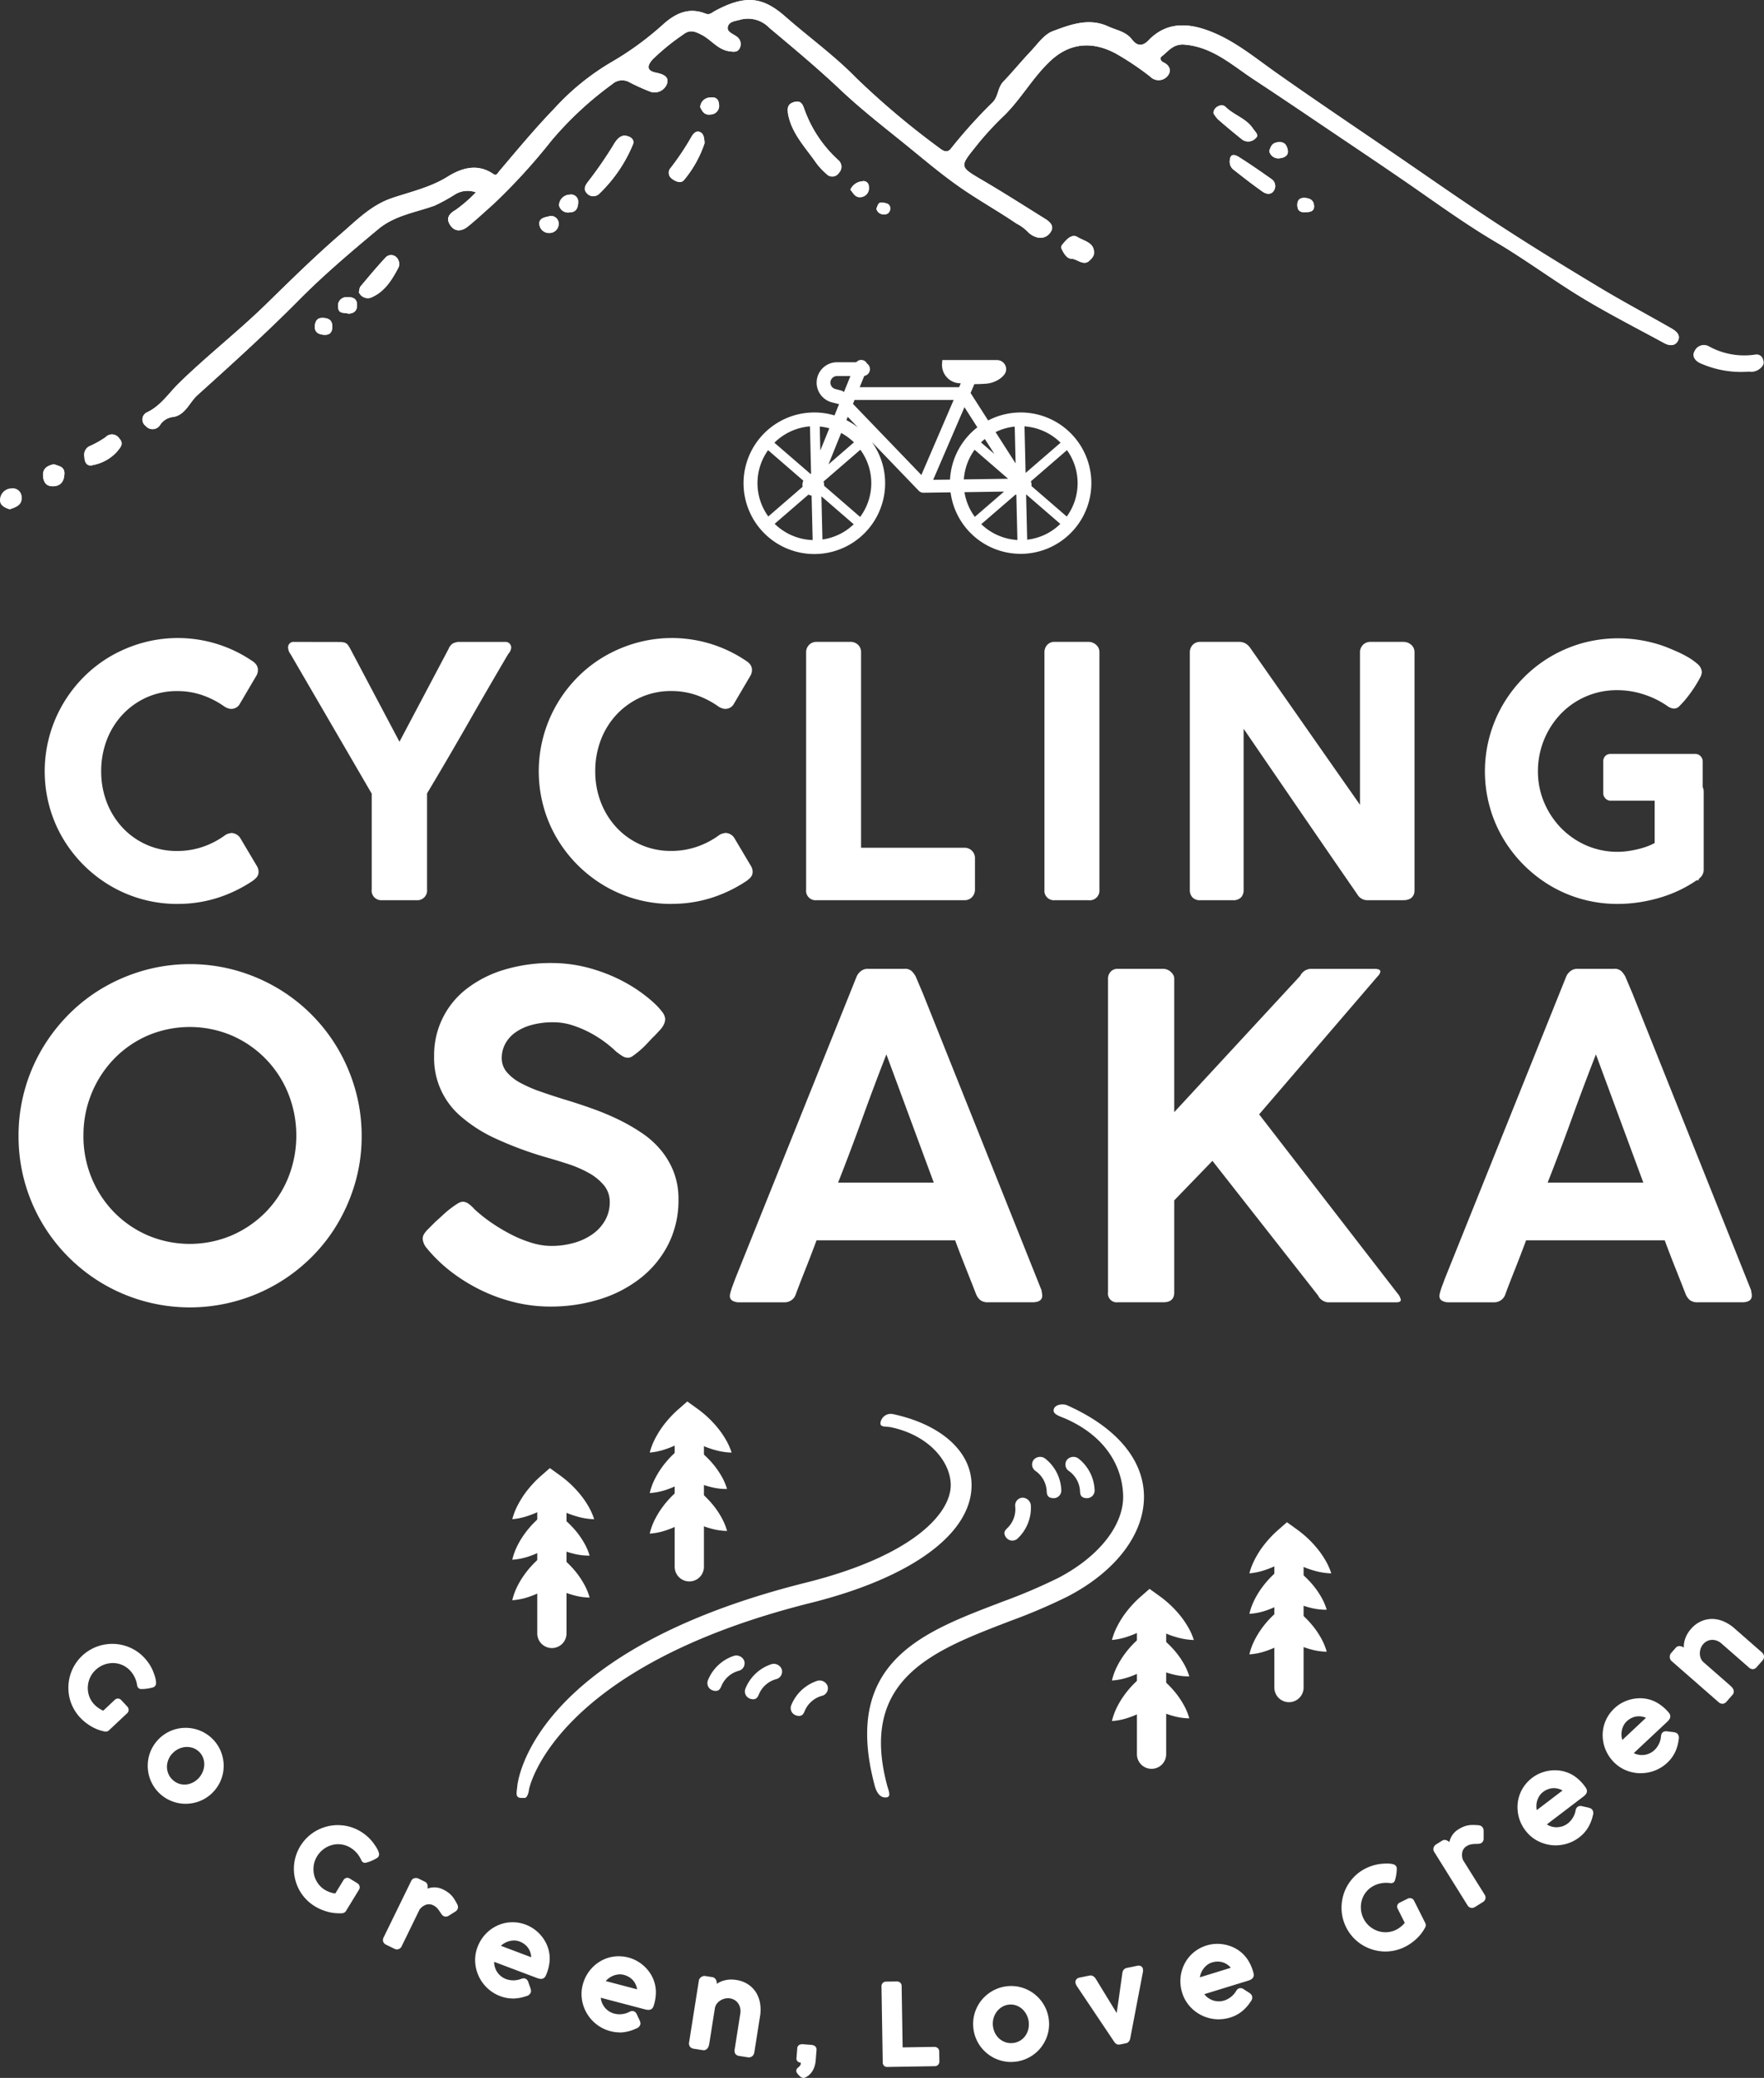 <svg xmlns="http://www.w3.org/2000/svg" xmlns:xlink="http://www.w3.org/1999/xlink" width="250.153" height="294.666" viewBox="0 0 250.153 294.666"><rect x="0" y="0" width="250.153" height="294.666" fill="#333333" stroke="none"/><defs><clipPath id="a"><rect width="250.153" height="294.666" fill="#fff"/></clipPath></defs><g clip-path="url(#a)"><path d="M18.531,289.251a.352.352,0,0,1,.238-.108.329.329,0,0,1,.243.123l.863.917a.394.394,0,0,1,.1.244.3.3,0,0,1-.1.255l-2.584,2.432a.381.381,0,0,1-.162.089.481.481,0,0,1-.236-.013s-.006,0-.007,0,0,0-.008,0a5.558,5.558,0,0,1-.869-.256,5.776,5.776,0,0,1-.843-.406,6.932,6.932,0,0,1-.793-.538,6.361,6.361,0,0,1-.711-.648,5.889,5.889,0,0,1-.924-1.286,5.794,5.794,0,0,1-.533-1.436,6.027,6.027,0,0,1,.09-2.989,5.834,5.834,0,0,1,.616-1.4,6.006,6.006,0,0,1,2.286-2.151,5.844,5.844,0,0,1,1.436-.534,6.08,6.08,0,0,1,1.5-.149,5.886,5.886,0,0,1,1.495.235,5.95,5.95,0,0,1,1.4.616,5.731,5.731,0,0,1,1.235,1,6.356,6.356,0,0,1,.679.863,5.962,5.962,0,0,1,.512.967q.077.193.174.467a5,5,0,0,1,.163.544,2.508,2.508,0,0,1,.068.491.4.4,0,0,1-.093.317.53.53,0,0,1-.192.085c-.1.027-.211.055-.34.082s-.271.051-.418.069-.288.032-.415.04a3.235,3.235,0,0,1-.331,0,.277.277,0,0,1-.177-.047.357.357,0,0,1-.062-.095.412.412,0,0,1-.041-.148,4.153,4.153,0,0,0-.357-1.17,3.948,3.948,0,0,0-.708-1.044,3.632,3.632,0,0,0-2.682-1.181,3.9,3.9,0,0,0-2.67,1.068,3.742,3.742,0,0,0-.874,1.231,3.877,3.877,0,0,0-.326,1.413,3.756,3.756,0,0,0,.221,1.42,3.568,3.568,0,0,0,.775,1.258,3.629,3.629,0,0,0,.418.382,4.589,4.589,0,0,0,.436.306,3.755,3.755,0,0,0,.406.217,2.378,2.378,0,0,0,.334.122Z" transform="translate(-2.056 -47.962)" fill="#fff"/><path d="M16.985,293.459a.923.923,0,0,1-.233-.033l-.023-.007a5.851,5.851,0,0,1-.892-.265,6.235,6.235,0,0,1-.888-.427,7.388,7.388,0,0,1-.829-.562,6.676,6.676,0,0,1-.745-.679,6.221,6.221,0,0,1-.973-1.355,6.135,6.135,0,0,1-.562-1.512,6.344,6.344,0,0,1,.1-3.143,6.125,6.125,0,0,1,.65-1.474,6.212,6.212,0,0,1,3.918-2.827,6.317,6.317,0,0,1,1.584-.157,6.2,6.2,0,0,1,1.574.246,6.279,6.279,0,0,1,1.475.649,6.092,6.092,0,0,1,1.3,1.054,6.7,6.7,0,0,1,.713.9,6.258,6.258,0,0,1,.54,1.02c.053.136.113.294.179.481a5.051,5.051,0,0,1,.172.577,2.882,2.882,0,0,1,.078.552.692.692,0,0,1-.192.554.763.763,0,0,1-.319.158c-.105.03-.226.059-.364.088s-.286.053-.443.073-.3.034-.435.041-.262.008-.363.005a.554.554,0,0,1-.389-.145.669.669,0,0,1-.114-.168.7.7,0,0,1-.071-.259,3.883,3.883,0,0,0-.33-1.068,3.665,3.665,0,0,0-.652-.963A3.331,3.331,0,0,0,18,283.735h0a3.583,3.583,0,0,0-2.456.984,3.412,3.412,0,0,0-.8,1.128,3.6,3.6,0,0,0-.3,1.3,3.476,3.476,0,0,0,.2,1.3,3.267,3.267,0,0,0,.708,1.148,3.446,3.446,0,0,0,.382.349,4.413,4.413,0,0,0,.408.287,2.99,2.99,0,0,0,.369.2c.046.021.088.038.129.054l1.622-1.527h0a.667.667,0,0,1,.459-.192.629.629,0,0,1,.461.22l.864.918a.7.7,0,0,1,.186.431.616.616,0,0,1-.2.506l-2.584,2.433a.672.672,0,0,1-.292.161.627.627,0,0,1-.164.022m-.051-.629a.293.293,0,0,0,.057.007l2.608-2.446-1.133-1.2.213.227-1.757,1.653a.31.31,0,0,1-.293.074,2.572,2.572,0,0,1-.379-.138,3.737,3.737,0,0,1-.443-.237,5,5,0,0,1-.465-.326,3.989,3.989,0,0,1-1.294-1.779,4.126,4.126,0,0,1-.24-1.537,4.218,4.218,0,0,1,.353-1.525,4.054,4.054,0,0,1,.947-1.333,4.212,4.212,0,0,1,2.882-1.153H18a3.951,3.951,0,0,1,2.9,1.278,4.268,4.268,0,0,1,.762,1.127,4.454,4.454,0,0,1,.384,1.256l.007.024c.1,0,.184,0,.277,0,.119-.007.251-.02.392-.038s.273-.04.4-.065.228-.052.319-.077c.028-.008.048-.016.061-.021a.688.688,0,0,1,0-.072,2.254,2.254,0,0,0-.061-.432,4.608,4.608,0,0,0-.151-.508c-.065-.18-.121-.333-.172-.459a5.6,5.6,0,0,0-.483-.912,6.043,6.043,0,0,0-.646-.82,5.5,5.5,0,0,0-1.167-.947,5.7,5.7,0,0,0-1.331-.584,5.542,5.542,0,0,0-1.415-.221,5.618,5.618,0,0,0-1.428.141,5.546,5.546,0,0,0-2.575,1.379,5.487,5.487,0,0,0-1.534,2.489,5.721,5.721,0,0,0-.221,1.412,5.664,5.664,0,0,0,.136,1.423,5.5,5.5,0,0,0,.5,1.358,5.617,5.617,0,0,0,.875,1.218,6.141,6.141,0,0,0,.676.616,6.621,6.621,0,0,0,.758.515,5.633,5.633,0,0,0,.8.384,5.3,5.3,0,0,0,.815.241.292.292,0,0,1,.059.017" transform="translate(-1.992 -47.898)" fill="#fff"/><path d="M26.863,297.507a5.024,5.024,0,0,1,1.024-.909,5.063,5.063,0,0,1,3.75-.766,5.162,5.162,0,0,1,1.248.4,5.08,5.08,0,0,1,2.038,1.759,5.072,5.072,0,0,1,.84,2.442,5.069,5.069,0,0,1-3.424,5.185,5.212,5.212,0,0,1-1.272.256,5.027,5.027,0,0,1-2.541-.473,5.059,5.059,0,0,1-2.038-1.76,5.177,5.177,0,0,1-.582-1.176,4.988,4.988,0,0,1-.26-1.272,5.17,5.17,0,0,1,.067-1.3,5,5,0,0,1,1.149-2.394m1.65,1.424a3.213,3.213,0,0,0-.6,1.029,2.983,2.983,0,0,0-.173,1.123,2.878,2.878,0,0,0,.27,1.089,2.759,2.759,0,0,0,.718.937,2.7,2.7,0,0,0,1.014.559,2.807,2.807,0,0,0,1.107.1,2.963,2.963,0,0,0,1.077-.342,3.312,3.312,0,0,0,1.529-1.77,3.126,3.126,0,0,0,.192-1.127,2.882,2.882,0,0,0-.242-1.1,2.571,2.571,0,0,0-.694-.93,2.652,2.652,0,0,0-1.039-.566,2.951,2.951,0,0,0-1.133-.09,3.093,3.093,0,0,0-1.1.346,3.194,3.194,0,0,0-.927.742" transform="translate(-4.369 -50.409)" fill="#fff"/><path d="M30.627,306.138a5.324,5.324,0,0,1-2.3-.517,5.37,5.37,0,0,1-2.165-1.869,5.456,5.456,0,0,1-.616-1.248,5.308,5.308,0,0,1-.276-1.349,5.511,5.511,0,0,1,.071-1.375,5.309,5.309,0,0,1,1.219-2.542,5.357,5.357,0,0,1,3.695-1.857,5.511,5.511,0,0,1,1.372.078,5.584,5.584,0,0,1,1.324.429,5.424,5.424,0,0,1,2.165,1.869,5.382,5.382,0,0,1,.892,2.592,5.331,5.331,0,0,1-.5,2.71,5.448,5.448,0,0,1-.794,1.215,5.347,5.347,0,0,1-2.339,1.578,5.534,5.534,0,0,1-1.348.27c-.133.01-.266.015-.4.015m0-10.147c-.11,0-.221,0-.332.012a4.73,4.73,0,0,0-2.3.79,4.72,4.72,0,0,0-.961.853h0a4.7,4.7,0,0,0-1.078,2.245,4.908,4.908,0,0,0-.063,1.219,4.692,4.692,0,0,0,.244,1.192,4.864,4.864,0,0,0,.547,1.106,4.728,4.728,0,0,0,1.911,1.65,4.722,4.722,0,0,0,2.387.445,4.908,4.908,0,0,0,1.2-.24,4.73,4.73,0,0,0,2.066-1.395,4.776,4.776,0,0,0,1.085-2.256,4.744,4.744,0,0,0,.062-1.214,4.806,4.806,0,0,0-.244-1.19A4.754,4.754,0,0,0,34.6,298.1a4.776,4.776,0,0,0-1.911-1.649,4.792,4.792,0,0,0-2.057-.462M26.8,297.443h0Zm3.672,6.587a3.147,3.147,0,0,1-.88-.127,3.01,3.01,0,0,1-1.132-.622,3.085,3.085,0,0,1-.8-1.043,3.219,3.219,0,0,1-.3-1.206,3.3,3.3,0,0,1,.191-1.24,3.579,3.579,0,0,1,1.676-1.942,3.4,3.4,0,0,1,1.206-.38,3.249,3.249,0,0,1,1.251.1,2.983,2.983,0,0,1,1.161.63,2.9,2.9,0,0,1,.775,1.042,3.185,3.185,0,0,1,.268,1.217,3.421,3.421,0,0,1-.21,1.238,3.621,3.621,0,0,1-1.674,1.939,3.3,3.3,0,0,1-1.189.377,3.033,3.033,0,0,1-.347.02m-1.786-4.96a2.91,2.91,0,0,0-.544.929,2.668,2.668,0,0,0-.155,1.005,2.584,2.584,0,0,0,.241.973,2.484,2.484,0,0,0,.64.832,2.4,2.4,0,0,0,.9.5,2.485,2.485,0,0,0,.985.086,2.658,2.658,0,0,0,.965-.307,3,3,0,0,0,1.383-1.6,2.811,2.811,0,0,0,.173-1.015,2.571,2.571,0,0,0-.216-.98,2.269,2.269,0,0,0-.612-.818,2.353,2.353,0,0,0-.918-.5,2.717,2.717,0,0,0-1.014-.08,2.8,2.8,0,0,0-.986.312,2.9,2.9,0,0,0-.837.671" transform="translate(-4.305 -50.345)" fill="#fff"/><path d="M57.591,320.017a.35.35,0,0,1,.2-.167.328.328,0,0,1,.265.053l1.076.658a.393.393,0,0,1,.163.208.3.3,0,0,1-.031.271l-1.851,3.029a.367.367,0,0,1-.133.127.462.462,0,0,1-.229.051s-.007,0-.009,0,0,0-.009,0a5.61,5.61,0,0,1-.9-.018,5.78,5.78,0,0,1-.921-.168,7.167,7.167,0,0,1-.907-.31,6.2,6.2,0,0,1-.856-.437,5.869,5.869,0,0,1-1.231-1,5.768,5.768,0,0,1-.893-1.244,6.041,6.041,0,0,1-.7-2.908,5.752,5.752,0,0,1,.226-1.512,5.907,5.907,0,0,1,2.881-3.571,6.071,6.071,0,0,1,1.414-.541,5.842,5.842,0,0,1,1.5-.168,5.944,5.944,0,0,1,1.516.225,5.743,5.743,0,0,1,1.454.639,6.3,6.3,0,0,1,.883.653,5.914,5.914,0,0,1,.749.8q.124.167.292.406a4.787,4.787,0,0,1,.3.481,2.517,2.517,0,0,1,.2.455.4.4,0,0,1-.007.331.5.5,0,0,1-.163.132c-.086.053-.189.109-.308.17s-.247.12-.385.178-.267.106-.388.147a3.041,3.041,0,0,1-.319.091.285.285,0,0,1-.183,0A.415.415,0,0,1,60.2,317a.391.391,0,0,1-.077-.133,4.21,4.21,0,0,0-.655-1.034,3.946,3.946,0,0,0-.958-.82,3.642,3.642,0,0,0-1.454-.527,3.682,3.682,0,0,0-1.445.1,3.905,3.905,0,0,0-2.291,1.735,3.694,3.694,0,0,0-.518,1.419,3.885,3.885,0,0,0,.056,1.448,3.766,3.766,0,0,0,.59,1.311,3.562,3.562,0,0,0,1.078,1.008,3.646,3.646,0,0,0,.5.258,4.5,4.5,0,0,0,.5.18,3.381,3.381,0,0,0,.45.1,2.215,2.215,0,0,0,.353.031Z" transform="translate(-8.628 -53.242)" fill="#fff"/><path d="M56.634,324.5a5.763,5.763,0,0,1-.6-.03,6.135,6.135,0,0,1-.971-.177,7.275,7.275,0,0,1-.946-.324,6.537,6.537,0,0,1-.9-.46,6.125,6.125,0,0,1-1.295-1.049,6.021,6.021,0,0,1-.942-1.31,6.273,6.273,0,0,1-.562-1.482,6.338,6.338,0,0,1-.176-1.575,6.05,6.05,0,0,1,.238-1.593,6.218,6.218,0,0,1,3.033-3.76,6.388,6.388,0,0,1,1.487-.568A6.18,6.18,0,0,1,56.587,312a6.3,6.3,0,0,1,1.6.236,6.126,6.126,0,0,1,1.532.674,6.654,6.654,0,0,1,.927.685,6.233,6.233,0,0,1,.789.84c.089.118.187.256.3.417a5.17,5.17,0,0,1,.318.511,3.046,3.046,0,0,1,.221.513.694.694,0,0,1-.04.586.731.731,0,0,1-.265.234q-.138.085-.328.182c-.124.064-.26.125-.4.188s-.284.112-.412.154a3.257,3.257,0,0,1-.348.1.552.552,0,0,1-.411-.036.72.72,0,0,1-.293-.363,3.861,3.861,0,0,0-.6-.944,3.688,3.688,0,0,0-.883-.757,3.335,3.335,0,0,0-2.655-.4,3.591,3.591,0,0,0-2.108,1.6,3.389,3.389,0,0,0-.476,1.3,3.608,3.608,0,0,0,.051,1.334,3.458,3.458,0,0,0,.543,1.2,3.248,3.248,0,0,0,.985.921,3.526,3.526,0,0,0,.463.237,4.385,4.385,0,0,0,.467.168,3.013,3.013,0,0,0,.41.093c.049.008.1.014.138.019l1.161-1.9a.662.662,0,0,1,.381-.3.627.627,0,0,1,.515.088l1.075.657a.708.708,0,0,1,.293.367.615.615,0,0,1-.059.542l-1.849,3.026a.661.661,0,0,1-.246.235.763.763,0,0,1-.38.091.061.061,0,0,1-.024,0c-.111.006-.222.009-.334.009m-.155-11.885a5.514,5.514,0,0,0-1.325.161,5.729,5.729,0,0,0-1.342.513,5.652,5.652,0,0,0-2.728,3.383,5.438,5.438,0,0,0-.213,1.43,5.717,5.717,0,0,0,.664,2.757,5.507,5.507,0,0,0,.846,1.176,5.569,5.569,0,0,0,1.166.943,5.874,5.874,0,0,0,.815.417,6.794,6.794,0,0,0,.867.3,5.435,5.435,0,0,0,1.725.177.187.187,0,0,1,.048,0,.182.182,0,0,0,.064-.01l1.871-3.047-1.1-.709-.04.009-1.258,2.059a.338.338,0,0,1-.275.148,2.614,2.614,0,0,1-.391-.034,3.909,3.909,0,0,1-.489-.11,4.932,4.932,0,0,1-.535-.193,3.974,3.974,0,0,1-.546-.28,3.891,3.891,0,0,1-1.171-1.1,4.1,4.1,0,0,1-.637-1.419,4.2,4.2,0,0,1-.061-1.564,4.009,4.009,0,0,1,.561-1.536,4.211,4.211,0,0,1,2.475-1.871,3.96,3.96,0,0,1,3.143.465,4.307,4.307,0,0,1,1.032.885,4.548,4.548,0,0,1,.7,1.112l.012.021a2.292,2.292,0,0,0,.265-.076c.117-.039.24-.084.37-.139s.251-.11.363-.168.207-.109.289-.159l.054-.036c0-.008-.009-.033-.021-.07a2.275,2.275,0,0,0-.173-.4,4.87,4.87,0,0,0-.28-.45q-.165-.234-.287-.4a5.613,5.613,0,0,0-.706-.751,5.879,5.879,0,0,0-.839-.62,5.444,5.444,0,0,0-1.376-.606,5.657,5.657,0,0,0-1.438-.213h-.1m1.049,7.336h0Z" transform="translate(-8.564 -53.178)" fill="#fff"/><path d="M69.8,321.665a.4.4,0,0,1,.285-.239.534.534,0,0,1,.348.041l.885.432a.371.371,0,0,1,.214.234.8.8,0,0,1,.013.325,1.9,1.9,0,0,1-.091.364c-.044.125-.08.241-.109.346a4.7,4.7,0,0,1,.549-.251,2.692,2.692,0,0,1,.613-.153,2.469,2.469,0,0,1,.674.012,2.553,2.553,0,0,1,.742.242,4.345,4.345,0,0,1,.6.351,3.045,3.045,0,0,1,.842.884q.17.268.35.606a1.134,1.134,0,0,1,.119.274.367.367,0,0,1-.025.271c-.022.035-.05.071-.079.109a.42.42,0,0,1-.116.1l-1.011.625a.375.375,0,0,1-.178.037.362.362,0,0,1-.144-.032.484.484,0,0,1-.187-.161q-.169-.237-.3-.44a3.622,3.622,0,0,0-.275-.371,2.363,2.363,0,0,0-.31-.307,2.03,2.03,0,0,0-.4-.254,1.651,1.651,0,0,0-1.239-.115,2.232,2.232,0,0,0-1.106.811l-2.56,5.238a.418.418,0,0,1-.636.2l-1.143-.558a.417.417,0,0,1-.228-.627Z" transform="translate(-11.221 -54.784)" fill="#fff"/><path d="M67.471,331.166a.92.92,0,0,1-.4-.1l-1.142-.558a.8.8,0,0,1-.429-.435.758.758,0,0,1,.057-.608l3.907-8a.7.7,0,0,1,.5-.406.823.823,0,0,1,.545.065l.886.433a.674.674,0,0,1,.377.433,1.111,1.111,0,0,1,.022.45c0,.035-.012.069-.018.1a3.007,3.007,0,0,1,.632-.152,2.826,2.826,0,0,1,.76.012,2.879,2.879,0,0,1,.834.271,4.619,4.619,0,0,1,.645.377,3.47,3.47,0,0,1,.509.437,3.408,3.408,0,0,1,.415.535c.118.183.238.392.363.625a1.412,1.412,0,0,1,.144.334.688.688,0,0,1-.045.494,1.685,1.685,0,0,1-.114.163.74.74,0,0,1-.206.175l-1,.621a.736.736,0,0,1-.358.083.662.662,0,0,1-.266-.064.8.8,0,0,1-.3-.257q-.174-.244-.309-.451a3.5,3.5,0,0,0-.252-.34,2.07,2.07,0,0,0-.271-.268,1.713,1.713,0,0,0-.343-.214,1.337,1.337,0,0,0-1.013-.1,1.929,1.929,0,0,0-.95.7l-2.526,5.184a.762.762,0,0,1-.433.415.654.654,0,0,1-.217.036m2.549-9.428-3.907,8a.182.182,0,0,0,.086.211l1.142.558a.262.262,0,0,0,.144.038c.012,0,.042-.03.076-.1l2.56-5.239a2.566,2.566,0,0,1,1.3-.972,1.96,1.96,0,0,1,1.466.134,2.435,2.435,0,0,1,.466.293A2.72,2.72,0,0,1,73.7,325a4.2,4.2,0,0,1,.3.4c.086.133.185.276.295.43a.185.185,0,0,0,.069.061l1.034-.616a.525.525,0,0,0,.1-.111,1.445,1.445,0,0,0-.1-.215c-.124-.231-.237-.426-.346-.6a2.794,2.794,0,0,0-.341-.438,2.883,2.883,0,0,0-.418-.359,4.142,4.142,0,0,0-.56-.325,2.225,2.225,0,0,0-.65-.214,2.083,2.083,0,0,0-.59-.011,2.458,2.458,0,0,0-.543.134,4.122,4.122,0,0,0-.511.236.315.315,0,0,1-.341-.03.311.311,0,0,1-.108-.324c.03-.114.069-.237.116-.37a1.624,1.624,0,0,0,.076-.305.49.49,0,0,0-.006-.2l-.936-.468a.214.214,0,0,0-.149-.016c-.012,0-.036.008-.067.071" transform="translate(-11.157 -54.72)" fill="#fff"/><path d="M88.437,338.837a5.524,5.524,0,0,1-1.714.328,4.65,4.65,0,0,1-1.778-.315,5.072,5.072,0,0,1-1.713-1.068,5.184,5.184,0,0,1-1.628-3.495,4.808,4.808,0,0,1,.316-2.008,5.187,5.187,0,0,1,1.5-2.139,4.98,4.98,0,0,1,1.076-.693,4.809,4.809,0,0,1,1.219-.4,4.9,4.9,0,0,1,1.3-.058,5.024,5.024,0,0,1,1.341.312,4.8,4.8,0,0,1,1.035.543,5.06,5.06,0,0,1,.873.763,5.146,5.146,0,0,1,.676.937,4.661,4.661,0,0,1,.439,1.071,4.567,4.567,0,0,1,.143,1.55,5.979,5.979,0,0,1-.384,1.632,3.108,3.108,0,0,1-.151.344.465.465,0,0,1-.177.193.443.443,0,0,1-.265.045,1.685,1.685,0,0,1-.42-.114l-6.417-2.421a2.6,2.6,0,0,0,.01,1.058,2.95,2.95,0,0,0,.369.916,2.811,2.811,0,0,0,.63.718,2.886,2.886,0,0,0,.8.463,3.124,3.124,0,0,0,.65.171,3.379,3.379,0,0,0,1.2-.03,2.97,2.97,0,0,0,.5-.148.006.006,0,0,1,.009,0,1.031,1.031,0,0,1,.215-.065.355.355,0,0,1,.184.017.348.348,0,0,1,.132.1.562.562,0,0,1,.108.207c.071.208.131.382.183.523s.092.257.123.353a1.116,1.116,0,0,1,.055.236.379.379,0,0,1-.02.174.58.58,0,0,1-.428.3m-.749-7.737a2.456,2.456,0,0,0-.891-.158,3.034,3.034,0,0,0-.9.143,3.117,3.117,0,0,0-.823.409,2.707,2.707,0,0,0-.66.644l5.122,1.932a2.976,2.976,0,0,0-.046-.939,2.732,2.732,0,0,0-.331-.843,2.667,2.667,0,0,0-.6-.7,3.054,3.054,0,0,0-.864-.491" transform="translate(-13.908 -56.072)" fill="#fff"/><path d="M86.54,339.414a4.988,4.988,0,0,1-1.767-.338,5.38,5.38,0,0,1-1.818-1.132,5.5,5.5,0,0,1-1.725-3.7,5.147,5.147,0,0,1,.336-2.137,5.5,5.5,0,0,1,1.6-2.266,5.282,5.282,0,0,1,1.142-.737,5.176,5.176,0,0,1,1.3-.421,5.308,5.308,0,0,1,1.385-.062,5.4,5.4,0,0,1,1.424.331,5.156,5.156,0,0,1,1.1.579,5.435,5.435,0,0,1,.927.81,5.519,5.519,0,0,1,.716.994,4.98,4.98,0,0,1,.469,1.142,4.906,4.906,0,0,1,.152,1.655,6.274,6.274,0,0,1-.4,1.717,3.637,3.637,0,0,1-.166.378.778.778,0,0,1-.3.32.723.723,0,0,1-.447.083,1.918,1.918,0,0,1-.5-.132l-6.043-2.28a2.155,2.155,0,0,0,.05.557,2.649,2.649,0,0,0,.331.821,2.481,2.481,0,0,0,.561.639,2.567,2.567,0,0,0,.715.415,2.861,2.861,0,0,0,.586.154,3.167,3.167,0,0,0,.57.035,3.088,3.088,0,0,0,.522-.061,2.8,2.8,0,0,0,.444-.131l.01,0h0a1.382,1.382,0,0,1,.28-.082.647.647,0,0,1,.346.031.673.673,0,0,1,.254.182.853.853,0,0,1,.173.322c.067.2.127.37.178.508s.1.266.127.364a1.468,1.468,0,0,1,.069.3.681.681,0,0,1-.039.316.86.86,0,0,1-.624.488,5.843,5.843,0,0,1-1.8.343l-.129,0m-.017-10.192a4.5,4.5,0,0,0-1.95.441,4.7,4.7,0,0,0-1.01.65,4.886,4.886,0,0,0-1.415,2.012,4.552,4.552,0,0,0-.3,1.879,4.88,4.88,0,0,0,1.532,3.288,4.765,4.765,0,0,0,1.609,1,4.461,4.461,0,0,0,1.658.3,5.251,5.251,0,0,0,1.618-.309l.021-.007c.166-.046.217-.1.221-.11a.64.64,0,0,0-.039-.2c-.03-.093-.07-.207-.12-.343s-.113-.319-.185-.53a.3.3,0,0,0-.046-.1.345.345,0,0,0-.181.031l-.011,0a3.28,3.28,0,0,1-.548.163,3.776,3.776,0,0,1-.629.075,3.845,3.845,0,0,1-.684-.041,3.443,3.443,0,0,1-.714-.187,3.217,3.217,0,0,1-.887-.513,3.151,3.151,0,0,1-.7-.795,3.3,3.3,0,0,1-.408-1.012,2.916,2.916,0,0,1-.012-1.182.315.315,0,0,1,.153-.215.311.311,0,0,1,.263-.019l6.417,2.421a1.407,1.407,0,0,0,.338.095c.068,0,.082-.006.082-.006s.03-.02.057-.071a2.871,2.871,0,0,0,.134-.308,5.675,5.675,0,0,0,.364-1.545,4.286,4.286,0,0,0-.133-1.445,4.368,4.368,0,0,0-.41-1,4.775,4.775,0,0,0-1.454-1.6,4.462,4.462,0,0,0-.968-.508,4.68,4.68,0,0,0-1.258-.293c-.138-.012-.275-.017-.41-.017m2.947,5.094a.316.316,0,0,1-.11-.02l-5.122-1.932a.312.312,0,0,1-.141-.475,3.071,3.071,0,0,1,.734-.716,3.417,3.417,0,0,1,.905-.449,3.33,3.33,0,0,1,.994-.158,2.43,2.43,0,0,1,1,.179,3.345,3.345,0,0,1,.952.541,3.014,3.014,0,0,1,.675.776,3.063,3.063,0,0,1,.367.937,3.277,3.277,0,0,1,.051,1.037.309.309,0,0,1-.309.279m-4.595-2.377,4.3,1.622a2.525,2.525,0,0,0-.055-.43,2.433,2.433,0,0,0-.292-.748,2.407,2.407,0,0,0-.537-.616,2.766,2.766,0,0,0-.776-.44,2.125,2.125,0,0,0-.78-.138,2.708,2.708,0,0,0-.807.129,2.831,2.831,0,0,0-.741.367,2.58,2.58,0,0,0-.311.255" transform="translate(-13.844 -56.009)" fill="#fff"/><path d="M107.116,344.426a5.554,5.554,0,0,1-1.671.5,4.634,4.634,0,0,1-1.8-.13,5.05,5.05,0,0,1-1.814-.885,5.177,5.177,0,0,1-1.98-3.307,4.839,4.839,0,0,1,.106-2.031,5.192,5.192,0,0,1,1.277-2.282,5.027,5.027,0,0,1,1-.8,4.8,4.8,0,0,1,2.46-.711,5.005,5.005,0,0,1,1.367.172,4.761,4.761,0,0,1,1.084.433,5.1,5.1,0,0,1,1.716,1.531,4.646,4.646,0,0,1,.548,1.02,4.574,4.574,0,0,1,.3,1.526,5.97,5.97,0,0,1-.214,1.663,2.926,2.926,0,0,1-.114.358.472.472,0,0,1-.156.212.449.449,0,0,1-.258.071,1.767,1.767,0,0,1-.43-.069l-6.633-1.745a2.626,2.626,0,0,0,.12,1.051,2.918,2.918,0,0,0,.461.873,2.816,2.816,0,0,0,.7.649,2.89,2.89,0,0,0,.844.377,3.127,3.127,0,0,0,.664.1,3.454,3.454,0,0,0,.627-.027,3.3,3.3,0,0,0,.565-.127,2.957,2.957,0,0,0,.48-.2s0-.007.009,0a1.081,1.081,0,0,1,.207-.086.339.339,0,0,1,.184,0,.329.329,0,0,1,.142.085.55.55,0,0,1,.129.194c.091.2.169.367.236.5s.119.247.158.337a1.239,1.239,0,0,1,.08.23.4.4,0,0,1,0,.175c-.037.14-.168.254-.395.344m-1.545-7.619a2.44,2.44,0,0,0-.9-.066,3.013,3.013,0,0,0-.882.236,3.135,3.135,0,0,0-.776.491,2.745,2.745,0,0,0-.591.708l5.294,1.393a2.99,2.99,0,0,0-.144-.929,2.741,2.741,0,0,0-.416-.806,2.686,2.686,0,0,0-.674-.629,3.049,3.049,0,0,0-.911-.4" transform="translate(-17.009 -57.062)" fill="#fff"/><path d="M104.823,345.213a5.177,5.177,0,0,1-1.322-.178,5.351,5.351,0,0,1-1.925-.939,5.49,5.49,0,0,1-2.1-3.5,5.138,5.138,0,0,1,.113-2.16,5.487,5.487,0,0,1,.533-1.318,5.553,5.553,0,0,1,.82-1.1,5.379,5.379,0,0,1,1.06-.85,5.193,5.193,0,0,1,1.247-.553,5.27,5.27,0,0,1,1.372-.2,5.415,5.415,0,0,1,1.451.182,5.071,5.071,0,0,1,1.156.461,5.4,5.4,0,0,1,1.819,1.623,4.9,4.9,0,0,1,.908,2.718,6.272,6.272,0,0,1-.225,1.75,3.2,3.2,0,0,1-.126.395.788.788,0,0,1-.262.348.763.763,0,0,1-.438.129,2.16,2.16,0,0,1-.51-.08l-6.247-1.643a2.115,2.115,0,0,0,.107.548,2.631,2.631,0,0,0,.413.782,2.517,2.517,0,0,0,.624.577,2.579,2.579,0,0,0,.753.338,2.831,2.831,0,0,0,.6.092,3.063,3.063,0,0,0,.571-.023,3.111,3.111,0,0,0,.512-.115,2.851,2.851,0,0,0,.4-.161l.017-.013a.269.269,0,0,1,.054-.025,1.376,1.376,0,0,1,.236-.094.652.652,0,0,1,.35,0,.643.643,0,0,1,.271.156.872.872,0,0,1,.2.3c.087.191.164.355.23.489s.124.255.164.348a1.59,1.59,0,0,1,.1.288.7.7,0,0,1-.006.323.866.866,0,0,1-.57.549,5.885,5.885,0,0,1-1.755.527,4.46,4.46,0,0,1-.6.039m-.119-10.185h-.071a4.581,4.581,0,0,0-1.208.18,4.52,4.52,0,0,0-1.1.485,4.712,4.712,0,0,0-.937.752,4.833,4.833,0,0,0-.727.977,4.916,4.916,0,0,0-.474,1.169,4.541,4.541,0,0,0-.1,1.9,4.91,4.91,0,0,0,.63,1.735,4.973,4.973,0,0,0,1.233,1.377,4.791,4.791,0,0,0,1.7.83,4.358,4.358,0,0,0,1.681.122,5.267,5.267,0,0,0,1.579-.475l.019-.009c.158-.062.2-.12.209-.135a.649.649,0,0,0-.061-.2c-.039-.089-.09-.2-.154-.328s-.145-.305-.239-.509a.277.277,0,0,0-.054-.092.361.361,0,0,0-.178.047h0l-.009.005a3.194,3.194,0,0,1-.53.219,3.644,3.644,0,0,1-.616.139,3.863,3.863,0,0,1-.684.03,3.428,3.428,0,0,1-.73-.114,3.179,3.179,0,0,1-.934-.417,3.126,3.126,0,0,1-.777-.719,3.241,3.241,0,0,1-.51-.964,2.932,2.932,0,0,1-.135-1.174.31.31,0,0,1,.129-.229.3.3,0,0,1,.26-.047l6.633,1.745a1.96,1.96,0,0,0,.345.059.162.162,0,0,0,.085-.015.184.184,0,0,0,.046-.074,2.717,2.717,0,0,0,.1-.319,5.693,5.693,0,0,0,.2-1.577,4.271,4.271,0,0,0-.792-2.373,4.885,4.885,0,0,0-.722-.81,4.763,4.763,0,0,0-.89-.628,4.477,4.477,0,0,0-1.015-.406,4.752,4.752,0,0,0-1.212-.162m2.947,4.789a.319.319,0,0,1-.08-.01l-5.294-1.393a.31.31,0,0,1-.189-.457,3.057,3.057,0,0,1,.657-.789,3.464,3.464,0,0,1,.854-.539,3.31,3.31,0,0,1,.973-.26,2.743,2.743,0,0,1,1.015.075,3.343,3.343,0,0,1,1,.44,2.983,2.983,0,0,1,.752.7,3.08,3.08,0,0,1,.462.9,3.315,3.315,0,0,1,.159,1.025.312.312,0,0,1-.311.311m-4.784-1.891,4.442,1.168a2.511,2.511,0,0,0-.1-.421,2.467,2.467,0,0,0-.368-.715,2.4,2.4,0,0,0-.6-.556,2.74,2.74,0,0,0-.818-.357,2.13,2.13,0,0,0-.788-.057,2.687,2.687,0,0,0-.791.211,2.81,2.81,0,0,0-.7.442,2.482,2.482,0,0,0-.283.285" transform="translate(-16.945 -56.998)" fill="#fff"/><path d="M119.682,338.328a.427.427,0,0,1,.2-.125.265.265,0,0,1,.194-.036q.122.015.229.032l.772.121a.388.388,0,0,1,.305.2.844.844,0,0,1,.095.344l-.044.823a3.368,3.368,0,0,1,.513-.444,2.911,2.911,0,0,1,.679-.355,3.54,3.54,0,0,1,.852-.194,3.966,3.966,0,0,1,1.035.038,3.825,3.825,0,0,1,1.552.579,3.441,3.441,0,0,1,1.044,1.076,3.913,3.913,0,0,1,.519,1.445,5.344,5.344,0,0,1-.011,1.681l-.806,5.094a.582.582,0,0,1-.195.391.5.5,0,0,1-.4.078l-1.161-.183a.554.554,0,0,1-.39-.178.615.615,0,0,1-.039-.421l.8-5.087a2.386,2.386,0,0,0-.013-.812,2.2,2.2,0,0,0-.292-.755,1.971,1.971,0,0,0-.575-.591,2.168,2.168,0,0,0-1.624-.3,2.388,2.388,0,0,0-.754.292,2.2,2.2,0,0,0-.619.547,1.766,1.766,0,0,0-.347.8l-.782,4.948a2.812,2.812,0,0,1-.061.288.888.888,0,0,1-.106.25.45.45,0,0,1-.17.161.391.391,0,0,1-.248.031l-1.26-.2a.513.513,0,0,1-.352-.178.468.468,0,0,1-.065-.358l1.39-8.79a.391.391,0,0,1,.128-.215" transform="translate(-20.139 -57.639)" fill="#fff"/><path d="M126.27,349.332a.974.974,0,0,1-.163-.014l-1.161-.183a.818.818,0,0,1-.6-.316.889.889,0,0,1-.085-.64l.8-5.087a2.1,2.1,0,0,0-.012-.705,1.878,1.878,0,0,0-.251-.65,1.645,1.645,0,0,0-.485-.5,1.818,1.818,0,0,0-.745-.276,1.847,1.847,0,0,0-.642.023,2.112,2.112,0,0,0-.658.255,1.891,1.891,0,0,0-.532.471,1.479,1.479,0,0,0-.286.665l-.781,4.944c-.017.107-.04.214-.067.318a1.186,1.186,0,0,1-.144.337.749.749,0,0,1-.286.268.7.7,0,0,1-.444.064l-1.26-.2a.814.814,0,0,1-.555-.3.771.771,0,0,1-.12-.588l1.39-8.792a.694.694,0,0,1,.217-.389.784.784,0,0,1,.294-.191.582.582,0,0,1,.357-.056l1.01.155a.686.686,0,0,1,.533.362,1.133,1.133,0,0,1,.129.467l-.007.133a3.317,3.317,0,0,1,.734-.382,3.863,3.863,0,0,1,.928-.211,4.3,4.3,0,0,1,1.117.041,4.138,4.138,0,0,1,1.677.627,3.781,3.781,0,0,1,1.136,1.173,4.261,4.261,0,0,1,.56,1.558,5.666,5.666,0,0,1-.011,1.779l-.806,5.093a.883.883,0,0,1-.311.59.76.76,0,0,1-.472.153m-1.4-.854a1.273,1.273,0,0,0,.177.042l1.161.183a.208.208,0,0,0,.158-.018.331.331,0,0,0,.077-.192l.8-5.1a5.053,5.053,0,0,0,.012-1.584,3.642,3.642,0,0,0-.478-1.331,3.158,3.158,0,0,0-.951-.98,3.542,3.542,0,0,0-1.428-.53,3.694,3.694,0,0,0-.954-.036,3.278,3.278,0,0,0-.776.176,2.656,2.656,0,0,0-.607.317,3.1,3.1,0,0,0-.465.4.312.312,0,0,1-.538-.229l.044-.823a.552.552,0,0,0-.06-.182c-.009-.017-.035-.028-.079-.036l-.991-.152a.176.176,0,0,1-.092.032l-.046.045a.19.19,0,0,0-.039.047l-1.388,8.782a.192.192,0,0,0,.009.125.257.257,0,0,0,.148.055l1.261.2.107-.051a.6.6,0,0,0,.068-.165,2.307,2.307,0,0,0,.054-.255l.782-4.948a2.091,2.091,0,0,1,.409-.947,2.523,2.523,0,0,1,.705-.623,2.722,2.722,0,0,1,.851-.328,2.478,2.478,0,0,1,1.861.347,2.286,2.286,0,0,1,.664.684,2.491,2.491,0,0,1,.333.862,2.685,2.685,0,0,1,.015.918l-.8,5.087a.528.528,0,0,0-.006.2m-5.248-10.214h0Z" transform="translate(-20.075 -57.575)" fill="#fff"/><path d="M136.634,350.122a.275.275,0,0,1,.153-.259.75.75,0,0,1,.36-.041l1.117.089a1.427,1.427,0,0,1,.173.026.557.557,0,0,1,.162.06.287.287,0,0,1,.115.114.311.311,0,0,1,.032.181l-.121,1.511a3.144,3.144,0,0,1-.364,1.263,2.045,2.045,0,0,1-.916.869.3.3,0,0,1-.1.046l-.054,0a.283.283,0,0,1-.2-.077,1.111,1.111,0,0,1-.131-.108,2.3,2.3,0,0,1-.168-.177,1.61,1.61,0,0,1-.144-.193.282.282,0,0,1-.056-.16.26.26,0,0,1,.1-.167c.061-.054.129-.118.2-.189a1.539,1.539,0,0,0,.21-.246.7.7,0,0,0,.113-.348l.024-.3a.149.149,0,0,0-.125-.173l-.108-.008a.622.622,0,0,1-.3-.086.25.25,0,0,1-.093-.248Z" transform="translate(-23.266 -59.625)" fill="#fff"/><path d="M137.185,354.227l-.027,0a.662.662,0,0,1-.421-.149,1.53,1.53,0,0,1-.143-.12,2.28,2.28,0,0,1-.195-.2,1.766,1.766,0,0,1-.17-.228.519.519,0,0,1,.1-.724l.2-.183a1.2,1.2,0,0,0,.168-.2.4.4,0,0,0,.058-.194l.012-.155a.864.864,0,0,1-.384-.131.547.547,0,0,1-.231-.53l.11-1.373a.571.571,0,0,1,.34-.52,1.054,1.054,0,0,1,.508-.066l1.117.089a1.743,1.743,0,0,1,.215.032.856.856,0,0,1,.246.092.585.585,0,0,1,.236.236.61.61,0,0,1,.07.354l-.121,1.512a3.458,3.458,0,0,1-.4,1.385,2.369,2.369,0,0,1-1.052,1,.5.5,0,0,1-.175.074.347.347,0,0,1-.059,0m-.4-1a1.067,1.067,0,0,0,.09.119,2,2,0,0,0,.145.153.683.683,0,0,0,.082.07c.011.008.025.018.038.03a1.793,1.793,0,0,0,.788-.747,2.836,2.836,0,0,0,.327-1.138l.121-1.511a.131.131,0,0,0-.062-.024.994.994,0,0,0-.136-.021l-1.116-.089a.45.45,0,0,0-.211.016h.033l-.109,1.356a1.013,1.013,0,0,0,.105.014l.11.008a.471.471,0,0,1,.41.508l-.024.3a1.01,1.01,0,0,1-.166.5,2.018,2.018,0,0,1-.253.3l-.173.159m-.211-3.168h0Z" transform="translate(-23.202 -59.561)" fill="#fff"/><path d="M151.063,339.465a.347.347,0,0,1,.089-.241.34.34,0,0,1,.261-.1l1.534-.025a.366.366,0,0,1,.243.085.313.313,0,0,1,.108.25l.147,9.022,4.84-.079a.335.335,0,0,1,.241.094.341.341,0,0,1,.1.257l.022,1.414a.355.355,0,0,1-.088.246.315.315,0,0,1-.246.108l-6.734.109a.3.3,0,0,1-.344-.334Z" transform="translate(-25.748 -57.797)" fill="#fff"/><path d="M151.507,350.847a.638.638,0,0,1-.459-.168.648.648,0,0,1-.184-.474l-.176-10.8v0a.654.654,0,0,1,.168-.451.642.642,0,0,1,.487-.208l1.534-.025h.006a.688.688,0,0,1,.44.154.621.621,0,0,1,.222.486l.142,8.711,4.529-.074a.833.833,0,0,1,.458.177.653.653,0,0,1,.2.48l.022,1.414a.666.666,0,0,1-.163.452.625.625,0,0,1-.478.217l-6.734.11Zm-.2-11.451.176,10.8,6.763-.081.006-1.452-4.869.034h0a.311.311,0,0,1-.311-.306l-.147-9.022-1.569,0L151,339.4Z" transform="translate(-25.684 -57.733)" fill="#fff"/><path d="M166.758,345.482a5.04,5.04,0,0,1,1.109-3.735,5.11,5.11,0,0,1,.939-.892,5.225,5.225,0,0,1,1.15-.633,5.07,5.07,0,0,1,2.679-.28,5.067,5.067,0,0,1,4.213,4.484,5.008,5.008,0,0,1-.426,2.622,5.193,5.193,0,0,1-.684,1.1,5.05,5.05,0,0,1-2.086,1.529,5.078,5.078,0,0,1-2.677.28,5.149,5.149,0,0,1-1.256-.381,5.035,5.035,0,0,1-1.1-.681,5.194,5.194,0,0,1-.9-.937,5.012,5.012,0,0,1-.958-2.477m2.168-.226a3.194,3.194,0,0,0,.337,1.142,2.966,2.966,0,0,0,.7.894,2.864,2.864,0,0,0,.98.551,2.765,2.765,0,0,0,1.175.119,2.691,2.691,0,0,0,1.1-.357,2.8,2.8,0,0,0,.828-.74,2.979,2.979,0,0,0,.489-1.018,3.338,3.338,0,0,0-.243-2.327,3.11,3.11,0,0,0-.69-.911,2.882,2.882,0,0,0-.966-.576,2.586,2.586,0,0,0-1.153-.132,2.654,2.654,0,0,0-1.123.37,2.925,2.925,0,0,0-.842.764,3.089,3.089,0,0,0-.5,1.035,3.209,3.209,0,0,0-.094,1.185" transform="translate(-28.418 -57.93)" fill="#fff"/><path d="M171.728,350.274a5.054,5.054,0,0,1-.871-.074,5.486,5.486,0,0,1-1.33-.4,5.375,5.375,0,0,1-1.172-.723,5.5,5.5,0,0,1-.952-.993,5.293,5.293,0,0,1-.676-1.221,5.373,5.373,0,0,1-.342-1.407h0a5.37,5.37,0,0,1,1.177-3.965,5.465,5.465,0,0,1,1-.945,5.554,5.554,0,0,1,1.218-.672,5.392,5.392,0,0,1,2.845-.3,5.4,5.4,0,0,1,4.429,6.208,5.342,5.342,0,0,1-.41,1.335,5.6,5.6,0,0,1-.725,1.168A5.373,5.373,0,0,1,173.7,349.9a5.311,5.311,0,0,1-1.4.34,5.6,5.6,0,0,1-.574.03M167,345.385a4.7,4.7,0,0,0,.9,2.324,4.936,4.936,0,0,0,.844.881,4.774,4.774,0,0,0,1.036.639,4.831,4.831,0,0,0,1.18.358,4.765,4.765,0,0,0,2.511-.262,4.823,4.823,0,0,0,1.078-.594,4.751,4.751,0,0,0,.88-.841,4.936,4.936,0,0,0,.643-1.034,4.7,4.7,0,0,0,.4-2.46,4.732,4.732,0,0,0-1.744-3.215,4.849,4.849,0,0,0-1.034-.636,4.726,4.726,0,0,0-1.179-.358,4.676,4.676,0,0,0-1.272-.039,4.75,4.75,0,0,0-1.24.3,4.938,4.938,0,0,0-1.081.6,4.815,4.815,0,0,0-.882.837,4.75,4.75,0,0,0-1.04,3.5m4.73,2.84a2.99,2.99,0,0,1-.953-.151,3.19,3.19,0,0,1-1.084-.611,3.3,3.3,0,0,1-.773-.986,3.584,3.584,0,0,1-.267-2.552,3.445,3.445,0,0,1,.548-1.139,3.287,3.287,0,0,1,.93-.844,2.985,2.985,0,0,1,1.254-.414,2.894,2.894,0,0,1,1.29.149,3.211,3.211,0,0,1,1.068.636,3.451,3.451,0,0,1,.759,1,3.645,3.645,0,0,1,.266,2.548,3.292,3.292,0,0,1-.54,1.124,3.1,3.1,0,0,1-.919.821,3.007,3.007,0,0,1-1.227.4c-.119.012-.236.018-.353.018m-2.562-3.066a2.918,2.918,0,0,0,.3,1.032,2.675,2.675,0,0,0,.626.8,2.587,2.587,0,0,0,.875.492,2.455,2.455,0,0,0,1.044.1,2.387,2.387,0,0,0,.975-.314,2.5,2.5,0,0,0,.737-.659,2.663,2.663,0,0,0,.437-.913,3.019,3.019,0,0,0-.22-2.105,2.829,2.829,0,0,0-.621-.82,2.574,2.574,0,0,0-.862-.513,2.308,2.308,0,0,0-1.015-.115,2.355,2.355,0,0,0-.994.327,2.623,2.623,0,0,0-.753.684,2.779,2.779,0,0,0-.449.932,2.892,2.892,0,0,0-.085,1.069" transform="translate(-28.355 -57.866)" fill="#fff"/><path d="M184.336,338.768c-.018-.038-.036-.072-.05-.1s-.026-.061-.038-.095a.6.6,0,0,1-.026-.09.288.288,0,0,1,.056-.251.465.465,0,0,1,.288-.15l1.364-.28a.466.466,0,0,1,.314.031.626.626,0,0,1,.234.221l.207.313q.239.4.543.9t.625,1.028q.322.531.642,1.053t.6.981q.282.459.506.812c.147.236.263.416.347.541.036-.265.076-.57.125-.914s.1-.709.157-1.1.115-.787.173-1.2.115-.815.17-1.21.109-.774.159-1.133.095-.688.136-.979a.61.61,0,0,1,.131-.3.511.511,0,0,1,.284-.141l1.416-.29a.515.515,0,0,1,.338.011.257.257,0,0,1,.129.179.879.879,0,0,1,.011.155,1.046,1.046,0,0,1-.007.144l-1.813,9.494a1.179,1.179,0,0,1-.105.235.429.429,0,0,1-.3.164l-.7.143a.535.535,0,0,1-.386-.02.633.633,0,0,1-.184-.179Z" transform="translate(-31.399 -57.337)" fill="#fff"/><path d="M189.987,347.211a.633.633,0,0,1-.355-.094.973.973,0,0,1-.27-.266l-5.348-7.974a.27.27,0,0,1-.021-.037l-.032-.067c-.036-.076-.053-.116-.07-.16a.975.975,0,0,1-.037-.134.6.6,0,0,1,.116-.505.762.762,0,0,1,.471-.261l1.362-.279a.772.772,0,0,1,.518.058.939.939,0,0,1,.352.325l.207.314c.167.279.348.578.549.909L189.3,342.1c.143.231.275.444.395.635l.01-.075q.072-.518.158-1.1t.173-1.2l.464-3.321a.9.9,0,0,1,.211-.466.81.81,0,0,1,.45-.236l1.417-.29a.768.768,0,0,1,.554.046.556.556,0,0,1,.278.384,1.149,1.149,0,0,1,.019.22,1.719,1.719,0,0,1-.009.182l-1.818,9.514a1.528,1.528,0,0,1-.141.331.716.716,0,0,1-.51.314l-.7.143a1.312,1.312,0,0,1-.265.03m-5.457-8.68,5.348,7.974a.341.341,0,0,0,.092.09c0-.005.046,0,.157-.022l.7-.143a.336.336,0,0,0,.113-.037c.015-.036.042-.1.061-.154l1.8-9.455s0-.041,0-.09c0-.019,0-.038,0-.055-.019.005-.054.008-.1.018l-1.416.29a.239.239,0,0,0-.116.046.317.317,0,0,0-.056.15l-.462,3.306c-.058.414-.116.813-.173,1.2s-.11.752-.158,1.095l-.124.912a.311.311,0,0,1-.567.132c-.085-.127-.2-.309-.352-.548s-.318-.507-.508-.815l-1.87-3.063c-.2-.333-.384-.634-.545-.9l-.2-.3a.321.321,0,0,0-.115-.115.179.179,0,0,0-.11,0l-1.365.279a.256.256,0,0,0-.107.038l-.234.243.28-.136-.231.236Z" transform="translate(-31.335 -57.273)" fill="#fff"/><path d="M211.563,340.366a5.53,5.53,0,0,1-1.154,1.311,4.607,4.607,0,0,1-1.6.84,5.038,5.038,0,0,1-2.008.207,5.179,5.179,0,0,1-3.428-1.762,4.812,4.812,0,0,1-.982-1.78,5.215,5.215,0,0,1-.123-2.613,5.065,5.065,0,0,1,.426-1.207,4.833,4.833,0,0,1,1.715-1.9,5.059,5.059,0,0,1,1.25-.576,4.743,4.743,0,0,1,1.151-.2,5.1,5.1,0,0,1,2.266.394,4.648,4.648,0,0,1,1,.576,4.6,4.6,0,0,1,1.064,1.137,5.993,5.993,0,0,1,.7,1.525,3.44,3.44,0,0,1,.092.363.477.477,0,0,1-.021.262.453.453,0,0,1-.182.2,1.7,1.7,0,0,1-.4.167l-6.553,2.022a2.629,2.629,0,0,0,.656.829,2.952,2.952,0,0,0,.853.5,2.813,2.813,0,0,0,.938.181,2.918,2.918,0,0,0,.917-.124,3.174,3.174,0,0,0,.618-.265,3.338,3.338,0,0,0,.931-.761,3.06,3.06,0,0,0,.3-.42.007.007,0,0,1,.005-.01,1.125,1.125,0,0,1,.13-.182.317.317,0,0,1,.32-.1.58.58,0,0,1,.212.1q.274.183.465.3t.314.2a1.216,1.216,0,0,1,.189.152.374.374,0,0,1,.09.15.585.585,0,0,1-.153.5m-5.337-5.653a2.449,2.449,0,0,0-.8.421,2.97,2.97,0,0,0-.624.666,3.094,3.094,0,0,0-.4.827,2.758,2.758,0,0,0-.128.912l5.231-1.614a2.959,2.959,0,0,0-.612-.713,2.748,2.748,0,0,0-.778-.464,2.692,2.692,0,0,0-.9-.178,3.052,3.052,0,0,0-.985.142" transform="translate(-34.457 -56.702)" fill="#fff"/><path d="M207.236,343q-.264,0-.528-.027a5.492,5.492,0,0,1-3.631-1.867,5.154,5.154,0,0,1-1.046-1.894,5.5,5.5,0,0,1-.129-2.769,5.386,5.386,0,0,1,.452-1.282,5.12,5.12,0,0,1,.767-1.127,5.193,5.193,0,0,1,1.056-.9,5.385,5.385,0,0,1,1.328-.612,5.1,5.1,0,0,1,1.224-.217,5.218,5.218,0,0,1,1.229.071,5.508,5.508,0,0,1,1.175.345,5.015,5.015,0,0,1,1.07.615,4.912,4.912,0,0,1,1.136,1.216,6.3,6.3,0,0,1,.734,1.6,3.619,3.619,0,0,1,.1.4.782.782,0,0,1-.04.436.75.75,0,0,1-.3.34,1.961,1.961,0,0,1-.479.2l-6.17,1.9a2.168,2.168,0,0,0,.38.41,2.659,2.659,0,0,0,.764.445,2.487,2.487,0,0,0,.836.162,2.533,2.533,0,0,0,.819-.111,2.858,2.858,0,0,0,.556-.237,3.088,3.088,0,0,0,.472-.323,3.034,3.034,0,0,0,.374-.368,2.782,2.782,0,0,0,.268-.37l.009-.017a1.429,1.429,0,0,1,.168-.232.651.651,0,0,1,.292-.189.665.665,0,0,1,.315-.012.872.872,0,0,1,.332.146c.176.117.328.216.453.294s.24.152.325.21a1.455,1.455,0,0,1,.239.195.684.684,0,0,1,.161.27.866.866,0,0,1-.192.77,5.837,5.837,0,0,1-1.213,1.374,4.936,4.936,0,0,1-1.7.9,5.424,5.424,0,0,1-1.6.245m-.208-10.08c-.088,0-.176,0-.264.007a4.461,4.461,0,0,0-1.076.192,4.777,4.777,0,0,0-1.174.54,4.6,4.6,0,0,0-.93.792,4.5,4.5,0,0,0-.674.991,4.779,4.779,0,0,0-.4,1.133,4.895,4.895,0,0,0,.116,2.456,4.538,4.538,0,0,0,.918,1.667,4.877,4.877,0,0,0,3.226,1.657,4.789,4.789,0,0,0,1.886-.195,4.311,4.311,0,0,0,1.491-.783,5.231,5.231,0,0,0,1.089-1.237l.012-.018c.118-.16.105-.224.105-.225a.621.621,0,0,0-.158-.136c-.079-.055-.18-.12-.3-.2s-.287-.183-.473-.307a.289.289,0,0,0-.1-.049.345.345,0,0,0-.12.128l-.01.019a3.265,3.265,0,0,1-.334.464,3.731,3.731,0,0,1-.45.443,3.633,3.633,0,0,1-.567.387,3.447,3.447,0,0,1-.677.29,3.687,3.687,0,0,1-1.015.139,3.171,3.171,0,0,1-1.041-.2,3.3,3.3,0,0,1-.942-.55,2.943,2.943,0,0,1-.734-.925.311.311,0,0,1,.184-.44l6.554-2.022a1.4,1.4,0,0,0,.324-.132.17.17,0,0,0,.062-.056.174.174,0,0,0,0-.09,2.781,2.781,0,0,0-.082-.324,5.69,5.69,0,0,0-.659-1.445,4.309,4.309,0,0,0-.991-1.062,4.385,4.385,0,0,0-.935-.536,4.89,4.89,0,0,0-1.041-.306,4.759,4.759,0,0,0-.824-.071m-2.818,4.872a.317.317,0,0,1-.182-.059.313.313,0,0,1-.129-.243,3.075,3.075,0,0,1,.142-1.015,3.445,3.445,0,0,1,.44-.91,3.324,3.324,0,0,1,.689-.735,2.806,2.806,0,0,1,.9-.474h0a3.316,3.316,0,0,1,1.085-.155,2.993,2.993,0,0,1,1.009.2,3.061,3.061,0,0,1,.865.516,3.269,3.269,0,0,1,.676.787.311.311,0,0,1-.173.461l-5.231,1.613a.311.311,0,0,1-.091.014m2.044-2.841a2.178,2.178,0,0,0-.7.368,2.726,2.726,0,0,0-.559.6,2.817,2.817,0,0,0-.36.745,2.567,2.567,0,0,0-.09.391l4.39-1.355a2.593,2.593,0,0,0-.306-.305,2.456,2.456,0,0,0-.691-.412,2.387,2.387,0,0,0-.8-.157,2.6,2.6,0,0,0-.883.128" transform="translate(-34.393 -56.638)" fill="#fff"/><path d="M237.647,324.909a.351.351,0,0,1-.034-.259.331.331,0,0,1,.187-.2l1.127-.563a.388.388,0,0,1,.262-.028.3.3,0,0,1,.215.169l1.588,3.175a.373.373,0,0,1,.038.179.471.471,0,0,1-.08.221s-.006.005,0,.007,0,0-.005.007a5.583,5.583,0,0,1-.494.757,5.832,5.832,0,0,1-.631.692,7.132,7.132,0,0,1-.743.6,6.39,6.39,0,0,1-.825.5,5.892,5.892,0,0,1-1.5.515,5.771,5.771,0,0,1-1.528.1,5.994,5.994,0,0,1-2.838-.946,5.761,5.761,0,0,1-1.161-.991,6,6,0,0,1-1.4-2.808,5.8,5.8,0,0,1-.1-1.528,6.041,6.041,0,0,1,.29-1.485,5.865,5.865,0,0,1,.653-1.365,6.028,6.028,0,0,1,.994-1.167,5.808,5.808,0,0,1,1.312-.894,6.177,6.177,0,0,1,1.022-.4,5.866,5.866,0,0,1,1.074-.213c.138-.011.3-.022.5-.033a5.356,5.356,0,0,1,.567,0,2.587,2.587,0,0,1,.491.075.4.4,0,0,1,.277.182.523.523,0,0,1,.026.207c0,.1-.007.219-.019.351s-.03.273-.054.421-.051.283-.081.408-.061.23-.091.318-.062.14-.095.156a.4.4,0,0,1-.109.032.414.414,0,0,1-.154,0,4.2,4.2,0,0,0-1.224.007,3.98,3.98,0,0,0-1.2.377,3.654,3.654,0,0,0-1.9,2.231,3.9,3.9,0,0,0,.256,2.863,3.691,3.691,0,0,0,.928,1.19,3.9,3.9,0,0,0,1.259.72,3.79,3.79,0,0,0,1.425.2,3.586,3.586,0,0,0,1.425-.381,3.683,3.683,0,0,0,.486-.291,4.689,4.689,0,0,0,.418-.33,3.342,3.342,0,0,0,.325-.327,2.407,2.407,0,0,0,.213-.283Z" transform="translate(-39.152 -54.363)" fill="#fff"/><path d="M235.549,331.043c-.138,0-.276,0-.413-.015a6.328,6.328,0,0,1-2.984-.994,6.083,6.083,0,0,1-1.224-1.045,6.209,6.209,0,0,1-1.583-4.565,6.374,6.374,0,0,1,.3-1.561,6.22,6.22,0,0,1,.688-1.437,6.34,6.34,0,0,1,1.045-1.228,6.1,6.1,0,0,1,1.383-.942,6.546,6.546,0,0,1,1.073-.423,6.215,6.215,0,0,1,1.13-.224c.148-.012.316-.024.513-.034a5.019,5.019,0,0,1,.6,0,2.861,2.861,0,0,1,.552.084.7.7,0,0,1,.474.341.737.737,0,0,1,.061.351c0,.111-.008.236-.022.377s-.03.287-.056.443-.055.3-.086.431a3.378,3.378,0,0,1-.1.348.539.539,0,0,1-.249.331.676.676,0,0,1-.193.061.771.771,0,0,1-.268-.006,3.881,3.881,0,0,0-1.12.01,3.684,3.684,0,0,0-1.11.348,3.343,3.343,0,0,0-1.741,2.042,3.6,3.6,0,0,0,.236,2.634,3.409,3.409,0,0,0,.85,1.093,3.6,3.6,0,0,0,1.16.663,3.477,3.477,0,0,0,1.309.178,3.385,3.385,0,0,0,1.747-.614,4.631,4.631,0,0,0,.392-.309,3.1,3.1,0,0,0,.295-.3c.032-.037.063-.073.089-.108l-1-1.993h0a.664.664,0,0,1-.055-.484.631.631,0,0,1,.345-.387l1.129-.564a.693.693,0,0,1,.467-.054.612.612,0,0,1,.427.334L241.207,327a.7.7,0,0,1,.071.328.769.769,0,0,1-.125.374l-.013.022a6.091,6.091,0,0,1-.51.779,6.392,6.392,0,0,1-.664.728,7.391,7.391,0,0,1-.777.632,6.473,6.473,0,0,1-.865.519,6.178,6.178,0,0,1-2.773.661m.225-11.854c-.086,0-.173,0-.261.007-.189.01-.353.021-.489.032a5.617,5.617,0,0,0-1.01.2,5.938,5.938,0,0,0-.971.382,5.512,5.512,0,0,0-1.243.846,5.792,5.792,0,0,0-.942,1.107,5.64,5.64,0,0,0-.618,1.292,5.741,5.741,0,0,0-.275,1.409,5.635,5.635,0,0,0,1.424,4.108,5.469,5.469,0,0,0,1.1.937,5.64,5.64,0,0,0,1.289.619,5.717,5.717,0,0,0,1.4.278,5.481,5.481,0,0,0,1.446-.094,5.548,5.548,0,0,0,1.418-.489,5.993,5.993,0,0,0,.785-.469,7,7,0,0,0,.711-.579,5.6,5.6,0,0,0,.6-.655,5.293,5.293,0,0,0,.466-.716.446.446,0,0,1,.027-.04.215.215,0,0,0,.027-.061l-1.594-3.2-1.479.738.278-.139,1.079,2.158a.31.31,0,0,1-.012.3,2.784,2.784,0,0,1-.242.323,3.646,3.646,0,0,1-.354.356,5.031,5.031,0,0,1-.445.351,3.984,3.984,0,0,1-.527.315,3.9,3.9,0,0,1-1.549.413,4,4,0,0,1-1.541-.211,4.212,4.212,0,0,1-1.36-.776,4.028,4.028,0,0,1-1.005-1.289,4.215,4.215,0,0,1-.277-3.092,3.964,3.964,0,0,1,2.06-2.419,4.311,4.311,0,0,1,1.3-.407,4.4,4.4,0,0,1,1.315-.007h.024c.033-.1.056-.176.078-.267.028-.117.053-.246.076-.386s.039-.271.05-.4.017-.235.019-.329c0-.028,0-.049,0-.064l-.07-.019a2.241,2.241,0,0,0-.431-.065c-.089-.006-.179-.008-.27-.008" transform="translate(-39.089 -54.299)" fill="#fff"/><path d="M245.481,315.7a.4.4,0,0,1-.051-.369.522.522,0,0,1,.218-.272l.836-.522a.368.368,0,0,1,.311-.058.806.806,0,0,1,.284.161,1.88,1.88,0,0,1,.26.27c.083.1.162.195.236.276a4.679,4.679,0,0,1,.078-.6,2.587,2.587,0,0,1,.2-.6,2.415,2.415,0,0,1,.367-.567,2.5,2.5,0,0,1,.6-.5,4.272,4.272,0,0,1,.616-.325,3.07,3.07,0,0,1,1.2-.246q.317,0,.7.025a1.127,1.127,0,0,1,.3.043.371.371,0,0,1,.217.165c.018.038.034.08.051.125a.427.427,0,0,1,.021.15l-.006,1.189a.374.374,0,0,1-.062.171.367.367,0,0,1-.1.105.513.513,0,0,1-.236.075q-.29.016-.533.022a4.12,4.12,0,0,0-.46.036,2.388,2.388,0,0,0-.425.1,2.086,2.086,0,0,0-.431.209,1.652,1.652,0,0,0-.754.99,2.22,2.22,0,0,0,.1,1.368l3.085,4.947a.418.418,0,0,1-.163.648l-1.079.674a.418.418,0,0,1-.654-.139Z" transform="translate(-41.829 -53.239)" fill="#fff"/><path d="M250.487,323.736a.637.637,0,0,1-.149-.017.763.763,0,0,1-.474-.368l-4.71-7.551a.709.709,0,0,1-.08-.644.839.839,0,0,1,.348-.427l.835-.521a.671.671,0,0,1,.567-.091,1.109,1.109,0,0,1,.393.221c.027.022.054.046.08.07a2.926,2.926,0,0,1,.207-.616,2.74,2.74,0,0,1,.412-.638,2.849,2.849,0,0,1,.672-.563,4.71,4.71,0,0,1,.66-.348,3.4,3.4,0,0,1,1.314-.27c.227,0,.46.007.723.026a1.386,1.386,0,0,1,.36.055.688.688,0,0,1,.394.3,1.608,1.608,0,0,1,.08.183.753.753,0,0,1,.039.266l0,1.181a.715.715,0,0,1-.119.348.676.676,0,0,1-.192.191.83.83,0,0,1-.379.121c-.2.012-.384.019-.549.022a3.97,3.97,0,0,0-.423.033,2.156,2.156,0,0,0-.369.089,1.775,1.775,0,0,0-.363.178,1.332,1.332,0,0,0-.619.808,1.9,1.9,0,0,0,.093,1.179l3.057,4.889a.768.768,0,0,1,.122.588.8.8,0,0,1-.385.489l-1.079.673a.871.871,0,0,1-.459.148m-3.846-9.025-.892.546a.226.226,0,0,0-.093.118c0,.012-.012.035.026.1l4.709,7.551c.041.066.074.088.086.091s.061,0,.139-.053l1.08-.673c.077-.049.1-.087.108-.1a.2.2,0,0,0-.045-.119l-3.085-4.947a2.567,2.567,0,0,1-.138-1.613,1.961,1.961,0,0,1,.89-1.172,2.42,2.42,0,0,1,.5-.24,2.791,2.791,0,0,1,.48-.114,4.636,4.636,0,0,1,.5-.04q.239,0,.522-.021a.2.2,0,0,0,.09-.028l.024-1.2a.534.534,0,0,0-.042-.141,1.147,1.147,0,0,0-.236-.029c-.262-.018-.482-.021-.693-.026a2.778,2.778,0,0,0-1.076.221,4.029,4.029,0,0,0-.572.3,2.258,2.258,0,0,0-.527.438,2.144,2.144,0,0,0-.321.5,2.329,2.329,0,0,0-.173.53,4.189,4.189,0,0,0-.073.56.312.312,0,0,1-.206.274.316.316,0,0,1-.333-.081c-.08-.086-.164-.184-.251-.294a1.637,1.637,0,0,0-.218-.227.509.509,0,0,0-.173-.1" transform="translate(-41.765 -53.175)" fill="#fff"/><path d="M269.868,309a5.534,5.534,0,0,1-.632,1.628,4.623,4.623,0,0,1-1.21,1.339,5.026,5.026,0,0,1-1.813.885,5.183,5.183,0,0,1-3.826-.474,4.823,4.823,0,0,1-1.535-1.334,5.2,5.2,0,0,1-1.015-2.411,5.077,5.077,0,0,1-.017-1.279,4.894,4.894,0,0,1,.312-1.243,4.959,4.959,0,0,1,.643-1.135,5.01,5.01,0,0,1,.976-.971,4.812,4.812,0,0,1,1.009-.589,5.132,5.132,0,0,1,1.111-.335,5.191,5.191,0,0,1,1.152-.076,4.691,4.691,0,0,1,1.141.2,4.58,4.58,0,0,1,1.39.7,5.993,5.993,0,0,1,1.179,1.191,3.158,3.158,0,0,1,.212.31.469.469,0,0,1,.07.252.426.426,0,0,1-.1.248,1.7,1.7,0,0,1-.318.3l-5.457,4.154a2.6,2.6,0,0,0,.9.553,2.967,2.967,0,0,0,.973.173,2.822,2.822,0,0,0,.942-.153,2.9,2.9,0,0,0,.816-.433,3.132,3.132,0,0,0,.49-.46,3.4,3.4,0,0,0,.613-1.034,3.069,3.069,0,0,0,.139-.5.008.008,0,0,1,0-.012,1.043,1.043,0,0,1,.06-.215.316.316,0,0,1,.265-.207.547.547,0,0,1,.231.017c.214.051.394.091.541.123s.268.059.364.082a1.257,1.257,0,0,1,.23.078.385.385,0,0,1,.137.11.58.58,0,0,1,.028.523m-6.957-3.47a2.46,2.46,0,0,0-.606.671,2.994,2.994,0,0,0-.357.84,3.123,3.123,0,0,0-.091.915,2.738,2.738,0,0,0,.2.9l4.355-3.316a2.982,2.982,0,0,0-.82-.46,2.755,2.755,0,0,0-.891-.167,2.666,2.666,0,0,0-.91.144,3.019,3.019,0,0,0-.875.471" transform="translate(-44.28 -51.645)" fill="#fff"/><path d="M264.818,313.268a5.273,5.273,0,0,1-.668-.041,5.525,5.525,0,0,1-1.976-.641,5.152,5.152,0,0,1-1.633-1.418,5.421,5.421,0,0,1-1.094-3.914,5.146,5.146,0,0,1,1.015-2.531,5.373,5.373,0,0,1,1.035-1.031,5.18,5.18,0,0,1,1.075-.628,5.5,5.5,0,0,1,1.178-.355,5.713,5.713,0,0,1,1.223-.08,4.968,4.968,0,0,1,1.216.21,4.865,4.865,0,0,1,1.484.749,6.277,6.277,0,0,1,1.241,1.253,3.47,3.47,0,0,1,.234.342.782.782,0,0,1,.112.421.743.743,0,0,1-.168.426,1.933,1.933,0,0,1-.377.353l-5.138,3.913a2.153,2.153,0,0,0,.5.254,2.683,2.683,0,0,0,.872.155,3.222,3.222,0,0,0,.839-.137,2.624,2.624,0,0,0,.729-.385,2.868,2.868,0,0,0,.441-.416,3.027,3.027,0,0,0,.332-.465,2.993,2.993,0,0,0,.226-.476,3.1,3.1,0,0,0,.119-.411.223.223,0,0,1,0-.034.341.341,0,0,1,.012-.049,1.384,1.384,0,0,1,.071-.241.662.662,0,0,1,.212-.279.65.65,0,0,1,.289-.117.839.839,0,0,1,.363.024c.2.048.381.088.525.118s.275.061.374.085a1.492,1.492,0,0,1,.292.1.712.712,0,0,1,.247.2.86.86,0,0,1,.083.789,5.836,5.836,0,0,1-.665,1.708,4.954,4.954,0,0,1-1.289,1.43,5.368,5.368,0,0,1-1.925.938,5.65,5.65,0,0,1-1.408.181m-.1-10.023a4.844,4.844,0,0,0-.857.076,4.781,4.781,0,0,0-1.043.315,4.454,4.454,0,0,0-.944.551,4.665,4.665,0,0,0-.915.911,4.5,4.5,0,0,0-.894,2.227,4.757,4.757,0,0,0,.016,1.2,4.907,4.907,0,0,0,.954,2.267,4.549,4.549,0,0,0,1.437,1.249,4.87,4.87,0,0,0,3.6.445,4.757,4.757,0,0,0,1.7-.831A4.333,4.333,0,0,0,268.9,310.4a5.25,5.25,0,0,0,.6-1.535.1.1,0,0,1,0-.023c.048-.162.031-.233.022-.246a.661.661,0,0,0-.2-.075c-.09-.022-.21-.048-.353-.08s-.33-.072-.547-.124a.253.253,0,0,0-.106-.014.327.327,0,0,0-.071.166l0,.017a3.462,3.462,0,0,1-.153.55,3.786,3.786,0,0,1-.271.573,3.729,3.729,0,0,1-.4.557,3.4,3.4,0,0,1-.537.505,3.2,3.2,0,0,1-.9.48,3.392,3.392,0,0,1-1.046.171,3.28,3.28,0,0,1-1.074-.191,2.926,2.926,0,0,1-1.008-.616.311.311,0,0,1,.021-.477l5.457-4.155a1.384,1.384,0,0,0,.26-.236.165.165,0,0,0,.038-.071.178.178,0,0,0-.029-.086,2.782,2.782,0,0,0-.189-.276,5.683,5.683,0,0,0-1.117-1.13,4.29,4.29,0,0,0-1.295-.654,4.359,4.359,0,0,0-1.064-.182c-.074,0-.149-.006-.225-.006m-2.729,5.857a.315.315,0,0,1-.083-.012.31.31,0,0,1-.206-.184,3.065,3.065,0,0,1-.218-1,3.448,3.448,0,0,1,.1-1.005,3.312,3.312,0,0,1,.392-.927,2.789,2.789,0,0,1,.684-.756,3.385,3.385,0,0,1,.965-.519,3.284,3.284,0,0,1,1.015-.16,3.107,3.107,0,0,1,.991.185,3.315,3.315,0,0,1,.9.507.31.31,0,0,1,.12.247.317.317,0,0,1-.123.246l-4.355,3.316a.317.317,0,0,1-.188.063m2.592-3.943a2.412,2.412,0,0,0-.76.129,2.716,2.716,0,0,0-.785.424h0a2.169,2.169,0,0,0-.531.587,2.716,2.716,0,0,0-.319.753,2.806,2.806,0,0,0-.081.823,2.438,2.438,0,0,0,.051.4l3.655-2.783a2.5,2.5,0,0,0-1.182-.33h-.047m-1.734.305h0Z" transform="translate(-44.216 -51.581)" fill="#fff"/><path d="M284.51,296.159a5.515,5.515,0,0,1-.462,1.683,4.64,4.64,0,0,1-1.068,1.456,5.043,5.043,0,0,1-1.715,1.065,5.188,5.188,0,0,1-3.854-.082,4.816,4.816,0,0,1-1.663-1.171,5.181,5.181,0,0,1-1.254-2.294,5.03,5.03,0,0,1-.147-1.272,4.813,4.813,0,0,1,.183-1.268,4.888,4.888,0,0,1,.523-1.195,5,5,0,0,1,.872-1.066,4.766,4.766,0,0,1,.944-.689,5.091,5.091,0,0,1,2.209-.639,4.638,4.638,0,0,1,1.154.079,4.556,4.556,0,0,1,1.453.557,5.978,5.978,0,0,1,1.295,1.064,3.083,3.083,0,0,1,.242.287.462.462,0,0,1,.1.244.436.436,0,0,1-.076.257,1.7,1.7,0,0,1-.286.327l-5.006,4.689a2.635,2.635,0,0,0,.954.458,2.945,2.945,0,0,0,.985.072,2.816,2.816,0,0,0,.922-.248,2.891,2.891,0,0,0,.768-.514,3.188,3.188,0,0,0,.441-.508,3.6,3.6,0,0,0,.31-.545,3.409,3.409,0,0,0,.192-.546,3,3,0,0,0,.088-.512.007.007,0,0,1,0-.011,1.115,1.115,0,0,1,.037-.221.345.345,0,0,1,.1-.158.34.34,0,0,1,.147-.075.566.566,0,0,1,.234-.007c.217.029.4.052.55.067s.272.031.37.045a1.3,1.3,0,0,1,.236.054.4.4,0,0,1,.148.1.582.582,0,0,1,.081.517m-7.274-2.743a2.485,2.485,0,0,0-.536.729,3.01,3.01,0,0,0-.269.873,3.159,3.159,0,0,0,0,.918,2.765,2.765,0,0,0,.286.877l4-3.743a2.991,2.991,0,0,0-.863-.372,2.78,2.78,0,0,0-.9-.076,2.681,2.681,0,0,0-.891.236,3.049,3.049,0,0,0-.822.558" transform="translate(-46.761 -49.546)" fill="#fff"/><path d="M279.378,300.942l-.12,0a5.54,5.54,0,0,1-2.03-.436,5.151,5.151,0,0,1-1.77-1.244,5.5,5.5,0,0,1-1.33-2.433,5.382,5.382,0,0,1-.156-1.349,5.142,5.142,0,0,1,.752-2.621,5.354,5.354,0,0,1,.926-1.131,5.064,5.064,0,0,1,1-.734,5.434,5.434,0,0,1,2.343-.678,4.884,4.884,0,0,1,2.786.679,6.353,6.353,0,0,1,1.361,1.118,3.36,3.36,0,0,1,.269.32.76.76,0,0,1,.153.409.744.744,0,0,1-.122.436,2,2,0,0,1-.338.391l-4.714,4.417a2.188,2.188,0,0,0,.522.2,2.64,2.64,0,0,0,.882.066,2.521,2.521,0,0,0,.822-.222,2.593,2.593,0,0,0,.686-.457,2.891,2.891,0,0,0,.4-.459,3.223,3.223,0,0,0,.283-.5,3.092,3.092,0,0,0,.175-.494,2.8,2.8,0,0,0,.076-.426.205.205,0,0,1,0-.032.327.327,0,0,1,.007-.049,1.31,1.31,0,0,1,.046-.248.65.65,0,0,1,.179-.3.641.641,0,0,1,.278-.148.884.884,0,0,1,.363-.014c.208.028.389.05.535.065s.281.032.382.046a1.572,1.572,0,0,1,.3.07.721.721,0,0,1,.268.175.863.863,0,0,1,.162.776,5.829,5.829,0,0,1-.487,1.767,4.978,4.978,0,0,1-1.137,1.554,5.384,5.384,0,0,1-1.82,1.13,5.548,5.548,0,0,1-1.931.352m-.1-10.014c-.082,0-.164,0-.246.006a4.908,4.908,0,0,0-1.07.182,4.749,4.749,0,0,0-1.005.42,4.459,4.459,0,0,0-.882.643,4.674,4.674,0,0,0-.818,1,4.5,4.5,0,0,0-.663,2.306,4.726,4.726,0,0,0,.138,1.193,4.855,4.855,0,0,0,1.179,2.156,4.526,4.526,0,0,0,1.556,1.1,4.877,4.877,0,0,0,3.627.077,4.777,4.777,0,0,0,1.609-1,4.366,4.366,0,0,0,1-1.359,5.213,5.213,0,0,0,.436-1.589l0-.022c.036-.2,0-.247,0-.247a.652.652,0,0,0-.2-.055c-.094-.013-.213-.028-.358-.043s-.336-.039-.558-.068a.264.264,0,0,0-.106,0,.331.331,0,0,0-.055.178v.009a3.354,3.354,0,0,1-.1.566,3.636,3.636,0,0,1-.21.6,3.987,3.987,0,0,1-.338.593,3.553,3.553,0,0,1-.484.558,3.2,3.2,0,0,1-.85.569,3.115,3.115,0,0,1-1.024.276,3.273,3.273,0,0,1-1.088-.081,2.908,2.908,0,0,1-1.066-.51.31.31,0,0,1-.027-.476l5.005-4.689a1.381,1.381,0,0,0,.234-.263.185.185,0,0,0,.032-.076.18.18,0,0,0-.037-.08,2.554,2.554,0,0,0-.217-.258,5.7,5.7,0,0,0-1.226-1.01,4.284,4.284,0,0,0-1.356-.518,4.331,4.331,0,0,0-.83-.08m-2.622,6.13a.36.36,0,0,1-.052,0,.31.31,0,0,1-.224-.162,3.124,3.124,0,0,1-.319-.975,3.488,3.488,0,0,1,0-1.01,3.342,3.342,0,0,1,.3-.963,2.81,2.81,0,0,1,.6-.82,3.386,3.386,0,0,1,.907-.615,3.01,3.01,0,0,1,.994-.263,3.086,3.086,0,0,1,1,.085,3.329,3.329,0,0,1,.953.411.311.311,0,0,1,.047.49l-4,3.743a.313.313,0,0,1-.213.084m.729-3.481a2.179,2.179,0,0,0-.469.639,2.67,2.67,0,0,0-.241.781,2.854,2.854,0,0,0,0,.827,2.491,2.491,0,0,0,.092.391l3.352-3.141a2.5,2.5,0,0,0-.409-.141,2.438,2.438,0,0,0-.8-.067,2.351,2.351,0,0,0-.787.21,2.7,2.7,0,0,0-.738.5" transform="translate(-46.698 -49.481)" fill="#fff"/><path d="M285.834,282.311a.435.435,0,0,1,0-.236.258.258,0,0,1,.073-.182c.051-.064.1-.123.15-.178l.514-.588a.384.384,0,0,1,.328-.153.819.819,0,0,1,.341.1l.674.475a3.336,3.336,0,0,1-.1-.67,2.9,2.9,0,0,1,.06-.762,3.521,3.521,0,0,1,.291-.825,3.931,3.931,0,0,1,.583-.855,3.82,3.82,0,0,1,1.317-1.005,3.445,3.445,0,0,1,1.467-.309,3.949,3.949,0,0,1,1.5.33,5.386,5.386,0,0,1,1.417.905l3.882,3.4a.594.594,0,0,1,.227.373.494.494,0,0,1-.145.377l-.774.885a.55.55,0,0,1-.359.235.61.61,0,0,1-.377-.192l-3.876-3.389a2.345,2.345,0,0,0-.694-.422,2.184,2.184,0,0,0-.794-.155,1.965,1.965,0,0,0-.808.172,2.157,2.157,0,0,0-1.118,1.214,2.414,2.414,0,0,0-.155.794,2.231,2.231,0,0,0,.134.816,1.78,1.78,0,0,0,.5.72l3.771,3.3a2.726,2.726,0,0,1,.211.2.907.907,0,0,1,.154.223.446.446,0,0,1,.046.23.388.388,0,0,1-.105.226l-.84.96a.51.51,0,0,1-.337.2.461.461,0,0,1-.338-.136l-6.7-5.859a.4.4,0,0,1-.114-.223" transform="translate(-48.717 -47.235)" fill="#fff"/><path d="M292.892,288.778a.771.771,0,0,1-.514-.214l-6.7-5.859a.7.7,0,0,1-.212-.392v0a.774.774,0,0,1-.005-.348.587.587,0,0,1,.144-.333c.051-.064.105-.126.155-.184l.514-.587a.687.687,0,0,1,.59-.258,1.153,1.153,0,0,1,.465.14l.109.077a3.2,3.2,0,0,1,.068-.824,3.928,3.928,0,0,1,.315-.9,4.293,4.293,0,0,1,.629-.923,4.167,4.167,0,0,1,1.424-1.085,3.95,3.95,0,0,1,1.6-.336,4.254,4.254,0,0,1,1.617.356,5.692,5.692,0,0,1,1.5.957l3.882,3.4a.887.887,0,0,1,.333.577.8.8,0,0,1-.221.612l-.773.884a.823.823,0,0,1-.592.341.881.881,0,0,1-.585-.269l-3.876-3.39a2.041,2.041,0,0,0-.6-.367,1.854,1.854,0,0,0-.682-.134,1.7,1.7,0,0,0-.681.146,1.816,1.816,0,0,0-.631.484,1.856,1.856,0,0,0-.322.556,2.133,2.133,0,0,0-.134.692,1.894,1.894,0,0,0,.116.7,1.467,1.467,0,0,0,.41.594l3.768,3.3a3.236,3.236,0,0,1,.234.229,1.194,1.194,0,0,1,.207.3.756.756,0,0,1,.075.387.691.691,0,0,1-.182.409l-.84.959a.8.8,0,0,1-.551.309.468.468,0,0,1-.048,0m-6.818-6.6a.2.2,0,0,0,.02.061l6.694,5.853c.044.04.074.062.11.06.012,0,.057-.02.125-.1l.84-.96.013-.117a.633.633,0,0,0-.1-.147,2.586,2.586,0,0,0-.188-.182l-3.77-3.3a2.087,2.087,0,0,1-.582-.849,2.546,2.546,0,0,1-.153-.929,2.742,2.742,0,0,1,.175-.9,2.365,2.365,0,0,1,2.22-1.588,2.516,2.516,0,0,1,.906.177,2.69,2.69,0,0,1,.785.477l3.877,3.39a.506.506,0,0,0,.168.113,1.342,1.342,0,0,0,.129-.127l.774-.885a.216.216,0,0,0,.07-.142c0-.02-.018-.076-.124-.169l-3.882-3.4a5.071,5.071,0,0,0-1.335-.854,3.643,3.643,0,0,0-1.381-.305,3.338,3.338,0,0,0-1.335.283,3.526,3.526,0,0,0-1.209.926,3.677,3.677,0,0,0-.538.786,3.273,3.273,0,0,0-.266.754,2.551,2.551,0,0,0-.055.679,3.109,3.109,0,0,0,.092.61.311.311,0,0,1-.48.333l-.674-.476a.555.555,0,0,0-.186-.046.325.325,0,0,0-.069.046l-.515.589c-.046.052-.094.108-.143.169a.168.168,0,0,1-.025.1l-.29.124Z" transform="translate(-48.653 -47.171)" fill="#fff"/><path d="M89.476,296.16c-.046,0-.543,0-.591,0-.807-.078-.553-.813-.482-1.621.069-.78,2.131-19.209,40.929-28.909,15.273-3.818,20.612-9.881,20.544-13.912-.055-3.228-3.05-6.962-8.432-8.116-.8-.171-1.687.058-1.516-.739a1.475,1.475,0,0,1,1.753-1.134c6.8,1.457,11.07,5.265,11.148,9.94.118,6.941-8.4,13.231-22.78,16.827-36.52,9.13-39.965,26.313-39.983,26.484-.079.759-.4,1.2-.591,1.181" transform="translate(-15.052 -41.196)" fill="#fff"/><path d="M149.3,294.113c-4.754-17.826,7.335-21.9,18.176-26.076a77.617,77.617,0,0,0,7.868-3.355c5.8-3.027,9.32-7.52,9.192-11.727-.118-3.9-2.314-8.237-8.072-10.811-.745-.333-1.772-.591-1.785-1.178-.019-.815,1.205-1.079,1.95-.746,6.847,3.061,10.7,7.551,10.858,12.645.165,5.429-3.864,10.825-10.778,14.433a80.908,80.908,0,0,1-8.173,3.492c-10.622,4.092-21.537,8.057-17.466,23.321.21.788.65,1.655-.164,1.707-1.017.065-1.432-1.047-1.608-1.707" transform="translate(-25.265 -40.921)" fill="#fff"/><path d="M122.109,288.028a1.225,1.225,0,0,1-.411-.07,1.088,1.088,0,0,1-.7-1.424,6,6,0,0,1,3.695-3.482,1.2,1.2,0,0,1,1.469.746,1.1,1.1,0,0,1-.786,1.374,3.717,3.717,0,0,0-2.433,2.092c-.177.446-.358.763-.838.763" transform="translate(-20.612 -48.238)" fill="#fff"/><path d="M128.516,289.452a1.244,1.244,0,0,1-.411-.07,1.088,1.088,0,0,1-.7-1.424,6,6,0,0,1,3.695-3.482,1.2,1.2,0,0,1,1.469.747,1.1,1.1,0,0,1-.786,1.374,3.716,3.716,0,0,0-2.433,2.092c-.177.446-.358.763-.838.763" transform="translate(-21.704 -48.48)" fill="#fff"/><path d="M136.347,292.3a1.245,1.245,0,0,1-.411-.07,1.088,1.088,0,0,1-.7-1.423,6,6,0,0,1,3.695-3.482,1.2,1.2,0,0,1,1.469.747,1.1,1.1,0,0,1-.786,1.374,3.716,3.716,0,0,0-2.433,2.092c-.177.446-.358.763-.838.763" transform="translate(-23.038 -48.966)" fill="#fff"/><path d="M184.725,254.83a1.247,1.247,0,0,0,.41.074,1.089,1.089,0,0,0,1.137-1.1,6,6,0,0,0-2.3-4.527,1.2,1.2,0,0,0-1.635.207,1.1,1.1,0,0,0,.275,1.558,3.714,3.714,0,0,1,1.583,2.791c.015.48.078.84.53,1" transform="translate(-31.042 -42.448)" fill="#fff"/><path d="M179.03,254.83a1.247,1.247,0,0,0,.41.074,1.089,1.089,0,0,0,1.137-1.1,6,6,0,0,0-2.3-4.527,1.2,1.2,0,0,0-1.635.207,1.1,1.1,0,0,0,.275,1.558,3.714,3.714,0,0,1,1.583,2.791c.015.48.078.84.53,1" transform="translate(-30.072 -42.448)" fill="#fff"/><path d="M171.759,261.345a1.268,1.268,0,0,0,.214.358,1.089,1.089,0,0,0,1.579.129,6,6,0,0,0,1.9-4.71,1.2,1.2,0,0,0-1.23-1.095,1.1,1.1,0,0,0-.993,1.232,3.716,3.716,0,0,1-1.061,3.028c-.352.328-.581.611-.406,1.059" transform="translate(-29.265 -43.638)" fill="#fff"/><path d="M93.917,277.122a2.074,2.074,0,0,1-2.074-2.074V256.764a2.074,2.074,0,0,1,4.148,0v18.284a2.074,2.074,0,0,1-2.074,2.074" transform="translate(-15.654 -43.411)" fill="#fff"/><path d="M87.576,258.211a9.345,9.345,0,0,1,.728-1.9,13.86,13.86,0,0,1,.97-1.618,15.489,15.489,0,0,1,2.42-2.668l1.209-1.06,1.365.984a15.059,15.059,0,0,1,2.837,2.628,12.573,12.573,0,0,1,1.17,1.646,9.361,9.361,0,0,1,.912,1.992,9.372,9.372,0,0,1-2.168-.314,12.632,12.632,0,0,1-1.908-.66,15.063,15.063,0,0,1-3.321-1.984l2.574-.076a15.543,15.543,0,0,1-3.032,1.944,13.8,13.8,0,0,1-1.756.688,9.41,9.41,0,0,1-2,.4" transform="translate(-14.927 -42.776)" fill="#fff"/><path d="M87.576,265.136a8.817,8.817,0,0,1,.7-1.941,11.924,11.924,0,0,1,.967-1.62,13.508,13.508,0,0,1,1.147-1.409,15.6,15.6,0,0,1,1.3-1.223l1.268-1.054,1.292.964a13.653,13.653,0,0,1,2.486,2.387,12.2,12.2,0,0,1,1.019,1.5,8.7,8.7,0,0,1,.788,1.817,8.7,8.7,0,0,1-1.97-.2,12.2,12.2,0,0,1-1.739-.516,13.679,13.679,0,0,1-3.029-1.647l2.559-.091a15.5,15.5,0,0,1-1.422,1.083,13.507,13.507,0,0,1-1.579.9,11.883,11.883,0,0,1-1.759.686,8.819,8.819,0,0,1-2.029.365" transform="translate(-14.927 -43.956)" fill="#fff"/><path d="M87.576,272.053a8.887,8.887,0,0,1,.7-1.935,12.2,12.2,0,0,1,.967-1.62,13.405,13.405,0,0,1,1.146-1.409,15.389,15.389,0,0,1,1.3-1.229l1.28-1.086,1.32,1.024a13.923,13.923,0,0,1,2.482,2.478,12.238,12.238,0,0,1,1.006,1.544,8.8,8.8,0,0,1,.765,1.859,8.772,8.772,0,0,1-1.993-.26,12.331,12.331,0,0,1-1.751-.575,13.917,13.917,0,0,1-3.033-1.76l2.6-.061a15.676,15.676,0,0,1-1.428,1.077,13.5,13.5,0,0,1-1.579.9,12.188,12.188,0,0,1-1.758.686,8.892,8.892,0,0,1-2.025.371" transform="translate(-14.927 -45.13)" fill="#fff"/><path d="M117.409,265.732a2.074,2.074,0,0,1-2.074-2.074V245.375a2.074,2.074,0,0,1,4.148,0v18.283a2.074,2.074,0,0,1-2.074,2.074" transform="translate(-19.658 -41.47)" fill="#fff"/><path d="M111.069,246.821a9.345,9.345,0,0,1,.728-1.9,13.854,13.854,0,0,1,.97-1.618,15.487,15.487,0,0,1,2.42-2.668l1.209-1.06,1.365.984a15.058,15.058,0,0,1,2.837,2.628,12.571,12.571,0,0,1,1.171,1.646,9.36,9.36,0,0,1,.912,1.992,9.375,9.375,0,0,1-2.168-.314,12.634,12.634,0,0,1-1.908-.66,15.06,15.06,0,0,1-3.321-1.984l2.573-.076a15.511,15.511,0,0,1-3.031,1.944,13.794,13.794,0,0,1-1.756.689,9.411,9.411,0,0,1-2,.4" transform="translate(-18.931 -40.834)" fill="#fff"/><path d="M111.069,253.746a8.819,8.819,0,0,1,.7-1.941,11.931,11.931,0,0,1,.967-1.62,13.513,13.513,0,0,1,1.147-1.409,15.613,15.613,0,0,1,1.3-1.223l1.267-1.054,1.293.964a13.65,13.65,0,0,1,2.486,2.387,12.2,12.2,0,0,1,1.019,1.5,8.663,8.663,0,0,1,.788,1.817,8.7,8.7,0,0,1-1.97-.2,12.208,12.208,0,0,1-1.739-.516A13.674,13.674,0,0,1,115.3,250.8l2.559-.09a15.508,15.508,0,0,1-1.422,1.083,13.511,13.511,0,0,1-1.579.9,11.892,11.892,0,0,1-1.759.686,8.821,8.821,0,0,1-2.029.365" transform="translate(-18.931 -42.015)" fill="#fff"/><path d="M111.069,260.663a8.89,8.89,0,0,1,.7-1.935,12.2,12.2,0,0,1,.967-1.62,13.4,13.4,0,0,1,1.146-1.409,15.513,15.513,0,0,1,1.3-1.229l1.281-1.086,1.32,1.024a13.922,13.922,0,0,1,2.482,2.478,12.227,12.227,0,0,1,1.006,1.544,8.8,8.8,0,0,1,.765,1.859,8.777,8.777,0,0,1-1.993-.26,12.346,12.346,0,0,1-1.751-.575,13.916,13.916,0,0,1-3.033-1.76l2.6-.061a15.67,15.67,0,0,1-1.428,1.077,13.508,13.508,0,0,1-1.579.9,12.181,12.181,0,0,1-1.758.686,8.886,8.886,0,0,1-2.025.371" transform="translate(-18.931 -43.188)" fill="#fff"/><path d="M196.429,297.767a2.074,2.074,0,0,1-2.074-2.074V277.409a2.074,2.074,0,1,1,4.148,0v18.284a2.074,2.074,0,0,1-2.074,2.074" transform="translate(-33.127 -46.93)" fill="#fff"/><path d="M190.088,278.856a9.39,9.39,0,0,1,.728-1.9,13.858,13.858,0,0,1,.97-1.618,15.493,15.493,0,0,1,2.42-2.668l1.209-1.06,1.365.984a15.034,15.034,0,0,1,2.837,2.628,12.572,12.572,0,0,1,1.171,1.646,9.359,9.359,0,0,1,.912,1.992,9.378,9.378,0,0,1-2.168-.314,12.634,12.634,0,0,1-1.908-.66A15.056,15.056,0,0,1,194.3,275.9l2.573-.076a15.489,15.489,0,0,1-3.031,1.944,13.79,13.79,0,0,1-1.756.689,9.408,9.408,0,0,1-2,.4" transform="translate(-32.4 -46.294)" fill="#fff"/><path d="M190.088,285.781a8.82,8.82,0,0,1,.7-1.941,11.919,11.919,0,0,1,.967-1.62,13.51,13.51,0,0,1,1.147-1.409,15.614,15.614,0,0,1,1.3-1.223l1.267-1.054,1.293.964a13.647,13.647,0,0,1,2.486,2.387,12.2,12.2,0,0,1,1.019,1.5,8.659,8.659,0,0,1,.788,1.817,8.692,8.692,0,0,1-1.97-.2,12.184,12.184,0,0,1-1.739-.516,13.667,13.667,0,0,1-3.029-1.647l2.559-.09a15.527,15.527,0,0,1-1.422,1.083,13.507,13.507,0,0,1-1.579.9,11.9,11.9,0,0,1-1.759.686,8.821,8.821,0,0,1-2.029.365" transform="translate(-32.4 -47.475)" fill="#fff"/><path d="M190.088,292.7a8.887,8.887,0,0,1,.7-1.935,12.2,12.2,0,0,1,.967-1.62,13.412,13.412,0,0,1,1.146-1.409,15.505,15.505,0,0,1,1.3-1.229l1.281-1.086,1.32,1.025a13.923,13.923,0,0,1,2.482,2.478,12.23,12.23,0,0,1,1.006,1.544,8.8,8.8,0,0,1,.765,1.859,8.773,8.773,0,0,1-1.993-.26,12.333,12.333,0,0,1-1.751-.575,13.92,13.92,0,0,1-3.033-1.76l2.6-.061a15.65,15.65,0,0,1-1.428,1.077,13.521,13.521,0,0,1-1.579.9,12.189,12.189,0,0,1-1.758.686,8.891,8.891,0,0,1-2.025.371" transform="translate(-32.4 -48.648)" fill="#fff"/><path d="M219.921,286.376a2.074,2.074,0,0,1-2.074-2.074V266.019a2.074,2.074,0,0,1,4.148,0V284.3a2.074,2.074,0,0,1-2.074,2.074" transform="translate(-37.131 -44.989)" fill="#fff"/><path d="M213.58,267.466a9.4,9.4,0,0,1,.727-1.9,13.8,13.8,0,0,1,.97-1.618,15.5,15.5,0,0,1,2.42-2.668l1.209-1.06,1.365.984a15.034,15.034,0,0,1,2.837,2.628,12.565,12.565,0,0,1,1.171,1.646,9.366,9.366,0,0,1,.912,1.992,9.377,9.377,0,0,1-2.168-.314,12.639,12.639,0,0,1-1.908-.66,15.065,15.065,0,0,1-3.321-1.984l2.573-.076a15.489,15.489,0,0,1-3.031,1.945,13.794,13.794,0,0,1-1.756.689,9.414,9.414,0,0,1-2,.4" transform="translate(-36.404 -44.353)" fill="#fff"/><path d="M213.58,274.39a8.823,8.823,0,0,1,.7-1.941,11.921,11.921,0,0,1,.967-1.62,13.5,13.5,0,0,1,1.147-1.409,15.747,15.747,0,0,1,1.3-1.223l1.267-1.054,1.293.964a13.646,13.646,0,0,1,2.486,2.387,12.152,12.152,0,0,1,1.019,1.5,8.633,8.633,0,0,1,.788,1.816,8.691,8.691,0,0,1-1.97-.2,12.078,12.078,0,0,1-1.739-.516,13.672,13.672,0,0,1-3.029-1.647l2.559-.09a15.5,15.5,0,0,1-1.422,1.083,13.5,13.5,0,0,1-1.579.9,11.9,11.9,0,0,1-1.759.686,8.825,8.825,0,0,1-2.029.365" transform="translate(-36.404 -45.534)" fill="#fff"/><path d="M213.58,281.307a8.889,8.889,0,0,1,.7-1.935,12.21,12.21,0,0,1,.967-1.62,13.4,13.4,0,0,1,1.146-1.409,15.5,15.5,0,0,1,1.3-1.229l1.281-1.086,1.32,1.024a13.923,13.923,0,0,1,2.482,2.478,12.228,12.228,0,0,1,1.006,1.544,8.8,8.8,0,0,1,.765,1.859,8.779,8.779,0,0,1-1.993-.26,12.321,12.321,0,0,1-1.751-.575,13.916,13.916,0,0,1-3.033-1.76l2.6-.06a15.685,15.685,0,0,1-1.428,1.077,13.518,13.518,0,0,1-1.579.9,12.193,12.193,0,0,1-1.758.686,8.893,8.893,0,0,1-2.025.371" transform="translate(-36.404 -46.707)" fill="#fff"/><path d="M166.41,68.979a9.973,9.973,0,0,0-4.611,1.136l-2.492-3.9.539-1.253c.688,0,1.219-.028,1.6-.057a3.992,3.992,0,0,0,1.932-.649,3.053,3.053,0,0,0,.71-.646,1.256,1.256,0,0,0,.134-1.331,1.29,1.29,0,0,0-1.165-.73H155.3l-.043.577a2.61,2.61,0,0,0,2.56,2.714l.1.012-.232.541h-14.1l.643-1.593a.977.977,0,0,0,.383-1.769.907.907,0,0,0-1.509-.172h-2.738a2.89,2.89,0,0,0-.724,5.687l.8.207a.924.924,0,0,0,.223.032l-.653,1.615a9.9,9.9,0,0,0-2.849-.422,10.039,10.039,0,1,0,8.149,4.188l6.652,6.92.109.095a.914.914,0,0,0,.557.183l3.842-.056a10.025,10.025,0,1,0,9.936-11.33m-25.474-3.116-.8-.208a.935.935,0,0,1,.236-1.84h1.9l-.919,2.274a.972.972,0,0,0-.416-.226m13.07,12.668,4.437-10.3,1.827,2.859a10.037,10.037,0,0,0-3.876,7.411Zm12.951-7.579a8.065,8.065,0,0,1,5.117,2.317l-4.96,4.288Zm5.08,13.831a7.962,7.962,0,0,1-4.7,2.238l-.153-6.433Zm-6.466-13.8.123,5.22-2.837-4.438a8.053,8.053,0,0,1,2.714-.782M164.056,80.2l-4.147,3.584a7.977,7.977,0,0,1-1.466-3.5Zm.572-1.821-6.274.09a8.063,8.063,0,0,1,1.526-4.2Zm-3.839-5.151q.263-.256.54-.484l1.36,2.126Zm4.908,7.386c.034.019.069.037.1.052l.152,6.4a8.082,8.082,0,0,1-5.126-2.246Zm2.246-1.2a1.373,1.373,0,0,0,.008-.155,1.513,1.513,0,0,0-.089-.514l5.115-4.422a8.033,8.033,0,0,1-.031,9.416ZM156.908,67.206l-4.58,10.64-9.7-10.085.225-.555ZM141.7,70.067l.188-.465,1.442,1.5a10.031,10.031,0,0,0-1.63-1.035m-6.207,9.448-4.871,4.212a8.037,8.037,0,0,1-.031-9.4l5,4.326a1.468,1.468,0,0,0-.128.6,1.353,1.353,0,0,0,.025.259m.832,1.114a1.449,1.449,0,0,0,.444.148l.149,6.3a8.068,8.068,0,0,1-5.389-2.305Zm.322-2.9-5.155-4.456a8.08,8.08,0,0,1,5.044-2.319l.157,6.658ZM138,74.376l-.081-3.4a7.88,7.88,0,0,1,1.355.249Zm4.736,10.457a8,8,0,0,1-4.437,2.16l-.144-6.122Zm-4.2-5.46q0-.057,0-.117a1.523,1.523,0,0,0-.079-.481l5.219-4.511a8.027,8.027,0,0,1-.031,9.53Zm4.233-6.154-3.613,3.123,1.8-4.454a8.2,8.2,0,0,1,1.814,1.331" transform="translate(-21.67 -10.488)" fill="#fff"/><path d="M71.63,27.28a3.4,3.4,0,0,0-2.978.311,25.678,25.678,0,0,1-2.864,1.57c-2.7.98-5.636,1.371-8,3.336-3.887,3.234-7.726,6.49-11.3,10.1-4.606,4.65-9.466,9.052-14.332,13.434-1.142,1.028-1.686,2.775-3.395,3.1a2.493,2.493,0,0,0-1.9,1.123,1.261,1.261,0,0,1-2.044.163,1.13,1.13,0,0,1,.075-1.891c2.03-.922,3.132-2.718,4.627-4.182,3.956-3.872,8.355-7.292,12.318-11.157,3.487-3.4,6.95-6.824,10.637-10.006,2.243-1.937,4.31-4.091,7.286-5.094,2.652-.894,5.409-1.5,7.867-3.029,1.988-1.236,4.246-1.931,6.514-.353.4.282.571-.15.774-.389,2.565-3.025,5.087-6.074,7.855-8.938a34.635,34.635,0,0,1,8.111-6.578,43.689,43.689,0,0,0,7.464-5.48c1.774-1.526,3.588-2.274,5.843-1.387.606.239.92-.148,1.353-.38,4.343-2.329,6.781-2,9.994.825,3.316,2.917,6.911,5.489,10.025,8.683A114.49,114.49,0,0,0,137.455,21.06c.589.458,1.113.6,1.579-.029a71.978,71.978,0,0,1,5.928-6.568c.765-.807.668-2.057,1.473-2.893,1.32-1.369,2.518-2.855,3.828-4.234,1-1.049,1.926-2.446,3.176-2.912,2.482-.926,5.122-1.939,7.855-.676,1.165.538,2.509.714,3.376,1.848.694.909,1.458,1.056,2.367.109,2.787-2.9,6.2-2.347,9.3-1.028,3.193,1.356,5.938,3.626,8.792,5.641,5.458,3.854,11.008,7.58,16.525,11.353,4.947,3.381,9.848,6.832,14.863,10.107,4.741,3.1,9.573,6.057,14.425,8.977,3.381,2.035,6.872,3.888,10.295,5.853.643.369,1.3.951.84,1.763-.431.759-1.244.659-1.937.281-3.876-2.113-7.817-4.12-11.59-6.4-4.174-2.525-8.1-5.46-12.3-7.939-4.592-2.71-8.865-5.865-13.248-8.87-2.929-2.009-5.877-3.992-8.823-5.975-4.069-2.74-8.124-5.5-12.224-8.194-3.078-2.022-5.84-4.619-9.84-4.945-1.606-.131-2.266.936-3.231,1.672-.287.219-.144.661.219.826,1.007.457,1.2,1.3.572,2.01a1.659,1.659,0,0,1-2.407.036,40.233,40.233,0,0,0-4.858-3.264c-3.292-1.785-6.511-1.579-9.272,1-2.606,2.431-4.266,5.591-6.824,8a42.48,42.48,0,0,0-3.908,4.323c-2.183,2.712-2.139,2.749,1.023,4.6,3.03,1.774,5.989,3.668,8.969,5.525.65.4,1.265,1.014.786,1.775a1.706,1.706,0,0,1-2.03.81,2.864,2.864,0,0,1-1.268-.78,6.145,6.145,0,0,0-1.6-1.164c-2.485-1.691-5.106-3.164-7.593-4.86-2.956-2.016-5.649-4.341-8.42-6.578-3.039-2.453-6.129-4.869-8.962-7.547-3.24-3.064-6.662-5.909-10.069-8.768a4.2,4.2,0,0,0-4.022-1.174c-.7.217-1.586.224-1.832.937-.274.791.65,1.05,1.149,1.424a1.292,1.292,0,0,1,.556,1.6c-.277.717-.878.636-1.543.538-1.6-.236-2.509-1.589-3.825-2.287-.958-.509-1.72-.858-2.682-.091a31.372,31.372,0,0,0-4.358,3.548c-.865.984-.752,1.608.472,1.86.985.2,1.96.548,1.56,1.633a1.873,1.873,0,0,1-2.526,1,29.952,29.952,0,0,1-2.749-1.247A2.081,2.081,0,0,0,91,11.915a48.674,48.674,0,0,0-8.674,8.059,84.611,84.611,0,0,1-8.311,9.077c-1.169,1.027-2.3,2.1-3.512,3.072-.83.669-1.825.82-2.493-.178-.587-.876-.329-1.549.711-2.145a19.764,19.764,0,0,0,2.913-2.52" transform="translate(-4.151 0)" fill="#fff" fill-rule="evenodd"/><path d="M134.713,19.165c-.1-.764-.159-1.441.838-1.73,1.052-.305,1.252.409,1.5,1.09a17.84,17.84,0,0,0,4.785,7.141,1.229,1.229,0,0,1,.088,1.8,1.108,1.108,0,0,1-1.762.168,9.384,9.384,0,0,1-1.667-1.856c-1.483-2.075-3.278-3.979-3.779-6.615" transform="translate(-22.953 -2.959)" fill="#fff" fill-rule="evenodd"/><path d="M105.548,23.182c.922.042,1.546.579,1.239,1.278a20.47,20.47,0,0,1-4.744,6.943,1.2,1.2,0,0,1-1.8-.068c-.525-.583-.194-1.107.2-1.633a56.677,56.677,0,0,0,3.5-5.054c.377-.627.8-1.372,1.608-1.466" transform="translate(-17.039 -3.951)" fill="#fff" fill-rule="evenodd"/><path d="M297.391,62.742a14.116,14.116,0,0,1-6.735-1.1c-.747-.265-1.493-.964-1.014-1.8a1.452,1.452,0,0,1,1.992-.713,10.393,10.393,0,0,0,6.618,1.2.95.95,0,0,1,1.122.737c.221.566-.041.921-.483,1.284a1.947,1.947,0,0,1-1.5.4" transform="translate(-49.343 -10.045)" fill="#fff" fill-rule="evenodd"/><path d="M61.346,48.864c.1-.379.095-.647.225-.8,1.171-1.393,2.333-2.795,3.573-4.124a1.068,1.068,0,0,1,1.4-.134,1.335,1.335,0,0,1,.445,1.521C66.1,47,65.116,48.68,63.32,49.52a1.374,1.374,0,0,1-1.973-.656" transform="translate(-10.456 -7.432)" fill="#fff" fill-rule="evenodd"/><path d="M119.4,24.142a16.139,16.139,0,0,1-2.9,5.205c-.419.557-1.275.23-1.8-.229a1.011,1.011,0,0,1-.086-1.5,37.825,37.825,0,0,0,2.94-4.409c.245-.412.631-.9,1.212-.644.5.22.591.767.633,1.572" transform="translate(-19.486 -3.835)" fill="#fff" fill-rule="evenodd"/><path d="M210.213,27.5c0-1.336.755-1.067,1.33-.7,1.547.975,3.051,2.019,4.545,3.074a1.2,1.2,0,0,1,.414,1.638c-.389.67-1.094.562-1.622.188-1.365-.966-2.692-1.986-4-3.027a1.449,1.449,0,0,1-.666-1.171" transform="translate(-35.829 -4.516)" fill="#fff" fill-rule="evenodd"/><path d="M207.445,19.146c-.076-.828,1.127-1.5,1.718-.915,1.189,1.183,2.933,1.618,3.894,3.086.31.475.924.913.339,1.383a1.455,1.455,0,0,1-1.847.19c-1.175-.935-2.326-1.9-3.46-2.885a4.613,4.613,0,0,1-.644-.859" transform="translate(-35.358 -3.07)" fill="#fff" fill-rule="evenodd"/><path d="M14.421,77.405a1.343,1.343,0,0,1,.847-1.53,13.965,13.965,0,0,0,2.15-1.215,1.236,1.236,0,0,1,1.944.159c.737.812.11,1.312-.285,1.855A6.13,6.13,0,0,1,15.668,78.6c-.818.258-1.23-.272-1.248-1.2" transform="translate(-2.454 -12.658)" fill="#fff" fill-rule="evenodd"/><path d="M181.395,42.006c.013-.078,0-.2.054-.279.588-.776,1.41-1.778,2.291-1.224.9.564,2.558.776,2.293,2.5a1.674,1.674,0,0,1-.452.671c-.931,1.106-1.841-.087-2.759-.109-.635-.014-1.121-.844-1.427-1.555" transform="translate(-30.918 -6.876)" fill="#fff" fill-rule="evenodd"/><path d="M8.915,79.35c.592.28,1.521.27,1.472,1.382-.043,1.012-.477,1.7-1.565,1.75-.966.042-1.4-.521-1.467-1.433C7.28,80,7.9,79.556,8.915,79.35" transform="translate(-1.253 -13.525)" fill="#fff" fill-rule="evenodd"/><path d="M59.249,53.146c-.519-.217-1.409.118-1.448-.939A1.2,1.2,0,0,1,59.093,50.8c.722-.026,1.362.144,1.394,1.057.028.816-.372,1.247-1.238,1.287" transform="translate(-9.852 -8.659)" fill="#fff" fill-rule="evenodd"/><path d="M95.567,34.792a1.551,1.551,0,0,1,1.516-1.519,1.009,1.009,0,0,1,1.2,1.055c-.019.776-.236,1.447-1.215,1.465a1.3,1.3,0,0,1-1.5-1" transform="translate(-16.289 -5.671)" fill="#fff" fill-rule="evenodd"/><path d="M119.7,18.034a1.43,1.43,0,0,1,1.387-1.37c.669-.1,1.209.113,1.27.926a1.226,1.226,0,0,1-1.175,1.482c-.846.132-1.185-.4-1.482-1.038" transform="translate(-20.402 -2.836)" fill="#fff" fill-rule="evenodd"/><path d="M93.647,39.338a1.365,1.365,0,0,1-1.443-1.19c-.129-.909.762-1.032,1.315-1.161a1.07,1.07,0,0,1,1.419.988,1.3,1.3,0,0,1-1.292,1.363" transform="translate(-15.714 -6.298)" fill="#fff" fill-rule="evenodd"/><path d="M216.97,25.563c.216-.6.346-1.167,1.255-1.26.93-.1,1.22.409,1.365,1.068.173.788-.4,1.112-1.063,1.2a1.325,1.325,0,0,1-1.557-1.012" transform="translate(-36.982 -4.14)" fill="#fff" fill-rule="evenodd"/><path d="M53.806,55.682c.015-.781.257-1.367,1.136-1.342.713.02,1.309.233,1.355,1.122.041.814-.283,1.331-1.123,1.283-.652-.037-1.314-.217-1.368-1.063" transform="translate(-9.171 -9.262)" fill="#fff" fill-rule="evenodd"/><path d="M145.376,32.174a2,2,0,0,1,1.64-1.18.753.753,0,0,1,.973.784,1.256,1.256,0,0,1-1.22,1.463c-.7.051-.991-.554-1.393-1.068" transform="translate(-24.779 -5.28)" fill="#fff" fill-rule="evenodd"/><path d="M223.054,35.851c-.683.073-1.231-.068-1.28-.886-.043-.713.227-1.175,1.03-1.141.741.032,1.3.318,1.347,1.132.046.758-.5.88-1.1.894" transform="translate(-37.8 -5.765)" fill="#fff" fill-rule="evenodd"/><path d="M149.811,35.477c.2-.372.236-.948.828-.854.509.081,1.175.11,1.136.9a.786.786,0,0,1-.89.773,1.026,1.026,0,0,1-1.073-.821" transform="translate(-25.535 -5.9)" fill="#fff" fill-rule="evenodd"/><path d="M71.63,27.28a19.764,19.764,0,0,1-2.913,2.52c-1.039.6-1.3,1.269-.711,2.145.668,1,1.662.847,2.493.178,1.21-.975,2.343-2.045,3.512-3.072a84.611,84.611,0,0,0,8.311-9.077A48.674,48.674,0,0,1,91,11.915a2.081,2.081,0,0,1,2.446-.231,29.952,29.952,0,0,0,2.749,1.247,1.873,1.873,0,0,0,2.526-1c.4-1.084-.576-1.429-1.56-1.633-1.224-.252-1.337-.876-.472-1.86a31.372,31.372,0,0,1,4.358-3.548c.962-.767,1.724-.417,2.682.091,1.317.7,2.222,2.051,3.825,2.287.665.1,1.266.179,1.543-.538a1.292,1.292,0,0,0-.556-1.6c-.5-.374-1.423-.633-1.149-1.424.246-.713,1.136-.719,1.832-.937a4.2,4.2,0,0,1,4.022,1.174c3.407,2.859,6.829,5.7,10.069,8.768,2.834,2.679,5.923,5.094,8.962,7.547,2.771,2.236,5.464,4.562,8.42,6.578,2.487,1.7,5.108,3.17,7.593,4.86a6.145,6.145,0,0,1,1.6,1.164,2.864,2.864,0,0,0,1.268.78,1.706,1.706,0,0,0,2.03-.81c.479-.762-.135-1.37-.786-1.775-2.981-1.857-5.94-3.75-8.969-5.525-3.162-1.852-3.205-1.889-1.023-4.6a42.48,42.48,0,0,1,3.908-4.323c2.558-2.413,4.217-5.574,6.824-8,2.761-2.575,5.98-2.781,9.272-1a40.233,40.233,0,0,1,4.858,3.264,1.659,1.659,0,0,0,2.407-.036c.624-.713.436-1.553-.572-2.01-.363-.165-.506-.607-.219-.826.965-.737,1.625-1.8,3.231-1.672,4,.326,6.762,2.923,9.84,4.945,4.1,2.693,8.155,5.453,12.224,8.193,2.947,1.983,5.894,3.966,8.823,5.975,4.383,3.005,8.656,6.16,13.248,8.87,4.2,2.479,8.13,5.414,12.3,7.939,3.774,2.283,7.714,4.29,11.59,6.4.693.378,1.506.478,1.937-.281.46-.812-.2-1.394-.84-1.763-3.423-1.965-6.913-3.818-10.295-5.853-4.852-2.92-9.684-5.881-14.425-8.977-5.015-3.275-9.916-6.726-14.863-10.107-5.517-3.773-11.066-7.5-16.525-11.353-2.854-2.015-5.6-4.285-8.792-5.641-3.1-1.319-6.515-1.874-9.3,1.028-.909.947-1.672.8-2.367-.109-.867-1.134-2.212-1.311-3.376-1.848-2.733-1.263-5.373-.25-7.855.676-1.249.465-2.178,1.863-3.176,2.912-1.311,1.379-2.509,2.865-3.828,4.234-.805.835-.708,2.085-1.473,2.893a71.979,71.979,0,0,0-5.928,6.568c-.466.631-.99.487-1.579.029a114.49,114.49,0,0,1-11.889-10.006c-3.114-3.194-6.709-5.766-10.025-8.683-3.213-2.825-5.651-3.155-9.994-.825-.433.231-.747.619-1.353.38-2.256-.887-4.069-.139-5.843,1.387a43.689,43.689,0,0,1-7.464,5.48,34.636,34.636,0,0,0-8.111,6.578c-2.768,2.864-5.29,5.912-7.855,8.938-.2.239-.37.671-.774.389-2.267-1.579-4.525-.883-6.514.353-2.459,1.528-5.215,2.134-7.867,3.029-2.976,1-5.043,3.157-7.286,5.094-3.687,3.182-7.15,6.6-10.637,10.006-3.963,3.866-8.362,7.285-12.318,11.157-1.5,1.463-2.6,3.26-4.627,4.182a1.13,1.13,0,0,0-.075,1.891,1.261,1.261,0,0,0,2.044-.163,2.493,2.493,0,0,1,1.9-1.123c1.709-.322,2.252-2.069,3.395-3.1,4.866-4.382,9.727-8.784,14.332-13.434,3.572-3.606,7.411-6.861,11.3-10.1,2.361-1.964,5.293-2.356,8-3.336a25.678,25.678,0,0,0,2.864-1.57,3.4,3.4,0,0,1,2.978-.311" transform="translate(-4.151 0)" fill="#fff" fill-rule="evenodd"/><path d="M134.713,19.165c.5,2.635,2.3,4.54,3.779,6.615a9.384,9.384,0,0,0,1.667,1.856,1.108,1.108,0,0,0,1.762-.168,1.229,1.229,0,0,0-.088-1.8,17.84,17.84,0,0,1-4.785-7.141c-.246-.681-.446-1.4-1.5-1.09-1,.289-.933.966-.838,1.73" transform="translate(-22.953 -2.959)" fill="#fff" fill-rule="evenodd"/><path d="M105.548,23.182c-.8.094-1.23.839-1.608,1.466a56.677,56.677,0,0,1-3.5,5.054c-.4.525-.729,1.049-.2,1.633a1.2,1.2,0,0,0,1.8.068,20.47,20.47,0,0,0,4.744-6.943c.308-.7-.316-1.235-1.239-1.278" transform="translate(-17.039 -3.951)" fill="#fff" fill-rule="evenodd"/><path d="M61.346,48.864a1.374,1.374,0,0,0,1.973.656c1.8-.84,2.784-2.517,3.667-4.193a1.335,1.335,0,0,0-.445-1.521,1.068,1.068,0,0,0-1.4.134c-1.24,1.329-2.4,2.731-3.573,4.124-.13.153-.125.421-.225.8" transform="translate(-10.456 -7.432)" fill="#fff" fill-rule="evenodd"/><path d="M119.4,24.142c-.041-.8-.134-1.352-.633-1.572-.581-.256-.967.231-1.212.644a37.825,37.825,0,0,1-2.94,4.409,1.011,1.011,0,0,0,.086,1.5c.528.459,1.385.786,1.8.229a16.139,16.139,0,0,0,2.9-5.205" transform="translate(-19.486 -3.835)" fill="#fff" fill-rule="evenodd"/><path d="M210.213,27.5a1.449,1.449,0,0,0,.666,1.171c1.309,1.041,2.636,2.061,4,3.027.528.373,1.233.482,1.622-.188a1.2,1.2,0,0,0-.414-1.638c-1.494-1.055-3-2.1-4.545-3.074-.575-.363-1.329-.633-1.33.7" transform="translate(-35.829 -4.516)" fill="#fff" fill-rule="evenodd"/><path d="M207.445,19.146a4.613,4.613,0,0,0,.644.859c1.134.985,2.285,1.95,3.46,2.885a1.455,1.455,0,0,0,1.847-.19c.585-.47-.029-.908-.339-1.383-.961-1.468-2.705-1.9-3.894-3.086-.591-.588-1.794.087-1.718.915" transform="translate(-35.358 -3.07)" fill="#fff" fill-rule="evenodd"/><path d="M14.421,77.405c.017.923.43,1.453,1.248,1.2a6.13,6.13,0,0,0,3.409-1.926c.4-.543,1.023-1.043.285-1.855a1.236,1.236,0,0,0-1.944-.159,13.965,13.965,0,0,1-2.15,1.215,1.343,1.343,0,0,0-.847,1.53" transform="translate(-2.454 -12.658)" fill="#fff" fill-rule="evenodd"/><path d="M181.395,42.006c.306.71.791,1.54,1.427,1.555.918.022,1.828,1.215,2.759.109a1.674,1.674,0,0,0,.452-.671c.265-1.719-1.4-1.931-2.293-2.5-.881-.554-1.7.447-2.291,1.224-.056.074-.041.2-.054.279" transform="translate(-30.918 -6.876)" fill="#fff" fill-rule="evenodd"/><path d="M8.915,79.35c-1.012.206-1.635.647-1.56,1.7.066.912.5,1.476,1.467,1.433,1.088-.048,1.522-.737,1.565-1.75.048-1.112-.88-1.1-1.472-1.382" transform="translate(-1.253 -13.525)" fill="#fff" fill-rule="evenodd"/><path d="M1.385,86.468c.905-.32,1.786-.606,1.692-1.769a1.279,1.279,0,0,0-1.506-1.211A1.663,1.663,0,0,0,0,85.106c-.05.809.708,1.147,1.384,1.362" transform="translate(0 -14.229)" fill="#fff" fill-rule="evenodd"/><path d="M59.249,53.146c.866-.041,1.266-.471,1.238-1.287-.032-.913-.672-1.083-1.394-1.057A1.2,1.2,0,0,0,57.8,52.207c.04,1.057.929.722,1.448.939" transform="translate(-9.852 -8.659)" fill="#fff" fill-rule="evenodd"/><path d="M95.567,34.792a1.3,1.3,0,0,0,1.5,1c.979-.018,1.2-.689,1.215-1.465a1.009,1.009,0,0,0-1.2-1.055,1.551,1.551,0,0,0-1.516,1.519" transform="translate(-16.289 -5.671)" fill="#fff" fill-rule="evenodd"/><path d="M119.7,18.034c.3.642.636,1.17,1.482,1.038a1.226,1.226,0,0,0,1.175-1.482c-.061-.813-.6-1.027-1.27-.926a1.43,1.43,0,0,0-1.387,1.37" transform="translate(-20.402 -2.836)" fill="#fff" fill-rule="evenodd"/><path d="M93.647,39.338a1.3,1.3,0,0,0,1.292-1.363,1.07,1.07,0,0,0-1.419-.988c-.552.129-1.444.252-1.315,1.161a1.365,1.365,0,0,0,1.443,1.19" transform="translate(-15.714 -6.298)" fill="#fff" fill-rule="evenodd"/><path d="M216.97,25.563a1.325,1.325,0,0,0,1.557,1.012c.661-.091,1.235-.416,1.063-1.2-.144-.659-.435-1.164-1.365-1.068-.909.093-1.039.658-1.255,1.26" transform="translate(-36.982 -4.14)" fill="#fff" fill-rule="evenodd"/><path d="M53.806,55.682c.054.846.716,1.026,1.368,1.063.84.047,1.164-.47,1.123-1.283-.046-.888-.642-1.1-1.355-1.122-.879-.025-1.122.561-1.136,1.342" transform="translate(-9.171 -9.262)" fill="#fff" fill-rule="evenodd"/><path d="M145.376,32.174c.4.513.693,1.119,1.393,1.068a1.256,1.256,0,0,0,1.22-1.463.753.753,0,0,0-.973-.784,2,2,0,0,0-1.64,1.18" transform="translate(-24.779 -5.28)" fill="#fff" fill-rule="evenodd"/><path d="M223.053,35.851c.6-.015,1.144-.137,1.1-.894-.05-.815-.606-1.1-1.347-1.133-.8-.034-1.073.429-1.03,1.141.049.818.6.959,1.279.887" transform="translate(-37.8 -5.765)" fill="#fff" fill-rule="evenodd"/><path d="M149.811,35.477a1.026,1.026,0,0,0,1.073.821.786.786,0,0,0,.89-.773c.04-.791-.626-.82-1.136-.9-.592-.095-.626.481-.828.854" transform="translate(-25.535 -5.9)" fill="#fff" fill-rule="evenodd"/><path d="M36.871,112.722a1.729,1.729,0,0,1,.483.41.9.9,0,0,1,.192.578,1.24,1.24,0,0,1-.144.555l-2.339,3.978a1.118,1.118,0,0,1-.868.555,1.141,1.141,0,0,1-.338-.061,1.631,1.631,0,0,1-.386-.181,12.772,12.772,0,0,0-3.254-1.687,11.174,11.174,0,0,0-3.689-.6,10.8,10.8,0,0,0-4.508.929,11.054,11.054,0,0,0-3.545,2.519,11.383,11.383,0,0,0-2.326,3.737,12.615,12.615,0,0,0-.832,4.6,12.461,12.461,0,0,0,.832,4.569,11.421,11.421,0,0,0,2.326,3.725,10.844,10.844,0,0,0,8.052,3.424,11.489,11.489,0,0,0,3.725-.6,12.264,12.264,0,0,0,3.268-1.688,1.057,1.057,0,0,1,.4-.193c.136-.032.253-.056.349-.072a1.173,1.173,0,0,1,.844.531l2.387,4.026a1.21,1.21,0,0,1,.145.531.775.775,0,0,1-.2.554,3.32,3.32,0,0,1-.471.41,19.147,19.147,0,0,1-4.882,2.351,18.082,18.082,0,0,1-5.508.831,18.233,18.233,0,0,1-9.307-2.507,18.689,18.689,0,0,1-6.607-6.594,17.956,17.956,0,0,1-1.856-4.388,18.5,18.5,0,0,1,1.856-14.224,18.718,18.718,0,0,1,2.882-3.749,17.983,17.983,0,0,1,3.725-2.881,18.907,18.907,0,0,1,4.4-1.857,18.647,18.647,0,0,1,10.354.144,18.713,18.713,0,0,1,4.846,2.327" transform="translate(-1.39 -18.679)" fill="#fff"/><path d="M26.491,146.782a18.655,18.655,0,0,1-9.517-2.565,19.108,19.108,0,0,1-6.753-6.74,18.433,18.433,0,0,1-1.9-4.489,18.918,18.918,0,0,1,1.9-14.545,19.131,19.131,0,0,1,2.946-3.831,18.428,18.428,0,0,1,3.809-2.948,19.409,19.409,0,0,1,4.5-1.9,18.748,18.748,0,0,1,15.534,2.519,2.163,2.163,0,0,1,.586.5,1.314,1.314,0,0,1,.285.839,1.655,1.655,0,0,1-.189.74l-2.353,4a1.37,1.37,0,0,1-1.687.679,2.032,2.032,0,0,1-.482-.225A12.466,12.466,0,0,0,30,117.177a10.8,10.8,0,0,0-3.553-.58,10.436,10.436,0,0,0-4.337.891,10.725,10.725,0,0,0-3.413,2.426,11.038,11.038,0,0,0-2.242,3.6,12.267,12.267,0,0,0-.8,4.455,12.1,12.1,0,0,0,.8,4.418,11.068,11.068,0,0,0,2.242,3.591,10.43,10.43,0,0,0,7.75,3.293,11.14,11.14,0,0,0,3.592-.581,11.89,11.89,0,0,0,3.156-1.632,1.479,1.479,0,0,1,.546-.261c.148-.034.273-.061.377-.078a1.582,1.582,0,0,1,1.234.677l2.422,4.078a1.632,1.632,0,0,1,.2.742,1.2,1.2,0,0,1-.319.84,3.845,3.845,0,0,1-.528.46,19.685,19.685,0,0,1-5,2.411,18.6,18.6,0,0,1-5.634.851m0-36.864a17.7,17.7,0,0,0-4.794.647,18.591,18.591,0,0,0-4.3,1.816,17.6,17.6,0,0,0-3.639,2.815,18.371,18.371,0,0,0-2.818,3.666,18.232,18.232,0,0,0-1.814,13.9,17.629,17.629,0,0,0,1.813,4.288,18.265,18.265,0,0,0,6.46,6.447,17.856,17.856,0,0,0,4.3,1.814,18.4,18.4,0,0,0,10.179-.176,18.834,18.834,0,0,0,4.777-2.3,2.894,2.894,0,0,0,.4-.35.362.362,0,0,0,.092-.27.82.82,0,0,0-.1-.345l-2.373-4a.8.8,0,0,0-.487-.327c-.022.009-.129.032-.256.061a.674.674,0,0,0-.242.12,12.7,12.7,0,0,1-3.383,1.749,11.953,11.953,0,0,1-3.859.625,11.26,11.26,0,0,1-8.354-3.555,11.9,11.9,0,0,1-2.411-3.858,12.914,12.914,0,0,1-.86-4.719,13.076,13.076,0,0,1,.86-4.755,11.86,11.86,0,0,1,2.411-3.872,11.535,11.535,0,0,1,3.676-2.613,11.255,11.255,0,0,1,4.679-.965,11.639,11.639,0,0,1,3.825.625,13.268,13.268,0,0,1,3.361,1.742,1.165,1.165,0,0,0,.266.121.738.738,0,0,0,.216.043c.165,0,.345-.13.533-.387l2.315-3.942a.809.809,0,0,0,.088-.344.486.486,0,0,0-.1-.32,1.325,1.325,0,0,0-.367-.31l-.022-.013a18.37,18.37,0,0,0-4.739-2.275,17.818,17.818,0,0,0-5.324-.789" transform="translate(-1.305 -18.594)" fill="#fff"/><path d="M65.1,124.814h.049L72.458,111a1.353,1.353,0,0,1,.458-.616,2.917,2.917,0,0,1,.531-.156H80.1c.3,0,.458.137.458.41a1.128,1.128,0,0,1-.314.6q-2.918,4.941-5.786,9.969t-5.834,9.97V144.9q0,1.134-1.085,1.133H62.621q-1.013,0-1.013-1.133v-13.67l-11.6-19.939a.844.844,0,0,1-.193-.349,1.306,1.306,0,0,1-.072-.349c0-.241.153-.362.458-.362H56.81a2.248,2.248,0,0,0,.314.06.5.5,0,0,1,.228.085.8.8,0,0,1,.217.241q.108.169.277.482Z" transform="translate(-8.479 -18.788)" fill="#fff"/><path d="M67.453,146.36H62.535a1.357,1.357,0,0,1-1.428-1.548V131.254l-11.518-19.8a1.289,1.289,0,0,1-.252-.472,1.633,1.633,0,0,1-.092-.475.774.774,0,0,1,.873-.776l6.709.012a1.753,1.753,0,0,0,.253.05.919.919,0,0,1,.416.151,1.2,1.2,0,0,1,.337.363c.076.119.174.289.292.509l6.917,13.075,6.963-13.167a1.551,1.551,0,0,1,.658-.8,3.187,3.187,0,0,1,.611-.183l.086-.009h6.654a.8.8,0,0,1,.873.825,1.436,1.436,0,0,1-.406.864c-1.884,3.2-3.829,6.552-5.747,9.913-1.9,3.323-3.842,6.646-5.78,9.879v13.6a1.388,1.388,0,0,1-1.5,1.548m-17.369-35.8a1.455,1.455,0,0,0,.046.173.459.459,0,0,0,.09.179l.066.085,11.653,20.036v13.781c0,.6.22.718.6.718h4.918c.425,0,.671-.117.671-.718V130.979l.059-.1c1.955-3.258,3.916-6.61,5.83-9.962s3.868-6.72,5.789-9.975a1.541,1.541,0,0,0,.252-.386H73.405a2.273,2.273,0,0,0-.408.122h0a2.381,2.381,0,0,0-.254.421l-7.427,14.044h-.5l-.166-.221L57.395,111.2c-.1-.194-.192-.346-.26-.453a.433.433,0,0,0-.1-.119c-.121-.023-.232-.043-.363-.075H50.084" transform="translate(-8.394 -18.703)" fill="#fff"/><path d="M121.328,112.722a1.729,1.729,0,0,1,.483.41.9.9,0,0,1,.192.578,1.24,1.24,0,0,1-.144.555l-2.339,3.978a1.118,1.118,0,0,1-.868.555,1.142,1.142,0,0,1-.338-.061,1.631,1.631,0,0,1-.386-.181,12.772,12.772,0,0,0-3.254-1.687,11.174,11.174,0,0,0-3.689-.6,10.8,10.8,0,0,0-4.508.929,11.054,11.054,0,0,0-3.545,2.519,11.383,11.383,0,0,0-2.326,3.737,12.614,12.614,0,0,0-.832,4.6,12.461,12.461,0,0,0,.832,4.569,11.421,11.421,0,0,0,2.326,3.725,10.844,10.844,0,0,0,8.052,3.424,11.488,11.488,0,0,0,3.725-.6,12.264,12.264,0,0,0,3.268-1.688,1.057,1.057,0,0,1,.4-.193c.136-.032.253-.056.349-.072a1.173,1.173,0,0,1,.844.531l2.387,4.026a1.21,1.21,0,0,1,.145.531.775.775,0,0,1-.2.554,3.321,3.321,0,0,1-.471.41,19.148,19.148,0,0,1-4.882,2.351,18.082,18.082,0,0,1-5.508.831,18.233,18.233,0,0,1-9.307-2.507,18.688,18.688,0,0,1-6.607-6.594,17.957,17.957,0,0,1-1.856-4.388,18.5,18.5,0,0,1,1.856-14.224A18.719,18.719,0,0,1,98,114.988a17.984,17.984,0,0,1,3.725-2.881,18.908,18.908,0,0,1,4.4-1.857,18.647,18.647,0,0,1,10.354.144,18.713,18.713,0,0,1,4.846,2.327" transform="translate(-15.786 -18.679)" fill="#fff"/><path d="M110.948,146.782a18.655,18.655,0,0,1-9.517-2.565,19.108,19.108,0,0,1-6.753-6.74,18.433,18.433,0,0,1-1.9-4.489,18.918,18.918,0,0,1,1.9-14.545,19.131,19.131,0,0,1,2.946-3.831,18.428,18.428,0,0,1,3.809-2.948,19.41,19.41,0,0,1,4.5-1.9,18.748,18.748,0,0,1,15.534,2.519,2.163,2.163,0,0,1,.586.5,1.314,1.314,0,0,1,.285.839,1.655,1.655,0,0,1-.189.74l-2.353,4a1.371,1.371,0,0,1-1.687.679,2.031,2.031,0,0,1-.482-.225,12.466,12.466,0,0,0-3.17-1.647,10.8,10.8,0,0,0-3.553-.58,10.436,10.436,0,0,0-4.337.891,10.724,10.724,0,0,0-3.413,2.426,11.038,11.038,0,0,0-2.242,3.6,12.267,12.267,0,0,0-.8,4.455,12.1,12.1,0,0,0,.8,4.418,11.068,11.068,0,0,0,2.242,3.591,10.429,10.429,0,0,0,7.75,3.293,11.14,11.14,0,0,0,3.592-.581,11.889,11.889,0,0,0,3.156-1.632,1.479,1.479,0,0,1,.546-.261c.148-.034.273-.061.377-.078a1.542,1.542,0,0,1,1.234.677l2.422,4.078a1.632,1.632,0,0,1,.2.742,1.2,1.2,0,0,1-.319.84,3.843,3.843,0,0,1-.528.46,19.684,19.684,0,0,1-5,2.411,18.6,18.6,0,0,1-5.634.851m0-36.864a17.7,17.7,0,0,0-4.794.647,18.591,18.591,0,0,0-4.3,1.816,17.6,17.6,0,0,0-3.639,2.815,18.372,18.372,0,0,0-2.818,3.666,18.232,18.232,0,0,0-1.814,13.9,17.628,17.628,0,0,0,1.813,4.288,18.265,18.265,0,0,0,6.46,6.447,17.857,17.857,0,0,0,4.3,1.814,18.4,18.4,0,0,0,10.179-.176,18.833,18.833,0,0,0,4.777-2.3,2.893,2.893,0,0,0,.4-.35.362.362,0,0,0,.092-.27.82.82,0,0,0-.1-.345l-2.373-4a.8.8,0,0,0-.487-.327c-.022.009-.129.032-.255.061a.673.673,0,0,0-.242.12,12.7,12.7,0,0,1-3.383,1.749,11.953,11.953,0,0,1-3.859.625,11.26,11.26,0,0,1-8.354-3.555,11.9,11.9,0,0,1-2.411-3.858,12.915,12.915,0,0,1-.86-4.719,13.076,13.076,0,0,1,.86-4.755,11.861,11.861,0,0,1,2.411-3.872,11.535,11.535,0,0,1,3.676-2.613,11.255,11.255,0,0,1,4.679-.965,11.639,11.639,0,0,1,3.825.625,13.268,13.268,0,0,1,3.361,1.742,1.164,1.164,0,0,0,.266.121.738.738,0,0,0,.216.043c.165,0,.345-.13.533-.387l2.315-3.942a.809.809,0,0,0,.088-.344.486.486,0,0,0-.1-.32,1.326,1.326,0,0,0-.367-.31l-.022-.013a18.37,18.37,0,0,0-4.739-2.275,17.818,17.818,0,0,0-5.324-.789" transform="translate(-15.7 -18.594)" fill="#fff"/><path d="M138.3,111.288a1.064,1.064,0,0,1,.289-.747,1.052,1.052,0,0,1,.816-.314h4.782a1.131,1.131,0,0,1,.757.277.975.975,0,0,1,.324.783v28.136h15.093a1.043,1.043,0,0,1,.747.3,1.074,1.074,0,0,1,.314.808v4.412a1.1,1.1,0,0,1-.289.759.981.981,0,0,1-.772.326h-21a.936.936,0,0,1-1.057-1.061Z" transform="translate(-23.573 -18.788)" fill="#fff"/><path d="M160.276,146.36h-21a1.341,1.341,0,0,1-1.472-1.476V111.2a1.473,1.473,0,0,1,.4-1.027,1.458,1.458,0,0,1,1.122-.448H144.1a1.54,1.54,0,0,1,1.026.377,1.392,1.392,0,0,1,.47,1.1v27.721h14.678a1.45,1.45,0,0,1,1.035.417,1.481,1.481,0,0,1,.441,1.107v4.413a1.518,1.518,0,0,1-.394,1.034,1.4,1.4,0,0,1-1.082.465m-20.955-35.8a.658.658,0,0,0-.511.179.649.649,0,0,0-.179.466v33.682c0,.477.168.646.642.646h21a.571.571,0,0,0,.461-.186.687.687,0,0,0,.185-.484v-4.413a.661.661,0,0,0-.187-.51.63.63,0,0,0-.459-.184H144.768V111.2a.559.559,0,0,0-.178-.469.716.716,0,0,0-.488-.177Z" transform="translate(-23.488 -18.703)" fill="#fff"/><path d="M179.047,111.288a1.121,1.121,0,0,1,.264-.747.981.981,0,0,1,.793-.314h4.782a1.21,1.21,0,0,1,.769.289.939.939,0,0,1,.36.771V144.97q0,1.061-1.129,1.061H180.1a.936.936,0,0,1-1.057-1.061Z" transform="translate(-30.518 -18.788)" fill="#fff"/><path d="M184.8,146.36h-4.782a1.341,1.341,0,0,1-1.472-1.476V111.2a1.533,1.533,0,0,1,.361-1.014,1.382,1.382,0,0,1,1.111-.461H184.8a1.62,1.62,0,0,1,1.028.38,1.357,1.357,0,0,1,.516,1.1v33.682a1.375,1.375,0,0,1-1.544,1.476m-4.782-35.8c-.335,0-.441.125-.476.167a.7.7,0,0,0-.166.479v33.682c0,.477.168.646.642.646H184.8c.6,0,.714-.236.714-.646V111.2a.525.525,0,0,0-.2-.447.8.8,0,0,0-.509-.2Z" transform="translate(-30.433 -18.703)" fill="#fff"/><path d="M203.9,111.312a1.122,1.122,0,0,1,.277-.771.991.991,0,0,1,.783-.314H210.5a1.364,1.364,0,0,1,.639.157,1.58,1.58,0,0,1,.543.494q4.121,5.883,8.172,11.682t8.174,11.681v-23.1a1.078,1.078,0,0,1,.362-.676,1.059,1.059,0,0,1,.7-.241h4.653a1.267,1.267,0,0,1,.832.289.95.95,0,0,1,.349.771v33.754q0,.988-1.133.989h-5.232a1.257,1.257,0,0,1-.988-.652q-4.243-6.147-8.45-12.283T210.7,120.787v24.181a1.113,1.113,0,0,1-.252.8,1.148,1.148,0,0,1-.857.266h-4.629a1.045,1.045,0,0,1-.807-.278,1.084,1.084,0,0,1-.253-.759Z" transform="translate(-34.754 -18.788)" fill="#fff"/><path d="M233.707,146.36h-5.232a1.643,1.643,0,0,1-1.327-.828q-4.248-6.152-8.453-12.287-3.831-5.585-7.67-11.2v22.841a1.511,1.511,0,0,1-.368,1.082,1.533,1.533,0,0,1-1.156.394h-4.629a1.441,1.441,0,0,1-1.114-.413,1.483,1.483,0,0,1-.361-1.039V111.227a1.528,1.528,0,0,1,.381-1.045,1.4,1.4,0,0,1,1.094-.454h5.546a1.781,1.781,0,0,1,.83.2,2,2,0,0,1,.689.62q4.125,5.891,8.175,11.687,3.68,5.266,7.418,10.6V111.059a1.517,1.517,0,0,1,.512-.994,1.464,1.464,0,0,1,.965-.337h4.653a1.671,1.671,0,0,1,1.1.384,1.368,1.368,0,0,1,.5,1.091v33.754c0,.892-.565,1.4-1.548,1.4m-23.512-27,.757,1.107q4.22,6.172,8.426,12.307t8.45,12.283c.22.312.438.472.647.472h5.232c.664,0,.718-.271.718-.574V111.2a.539.539,0,0,0-.2-.452.854.854,0,0,0-.567-.193h-4.653a.644.644,0,0,0-.435.144.676.676,0,0,0-.217.426l0,24.343-.754-1.077q-4.121-5.883-8.174-11.681t-8.172-11.682a1.169,1.169,0,0,0-.4-.365.947.947,0,0,0-.446-.109h-5.546a.566.566,0,0,0-.472.173.7.7,0,0,0-.173.5v33.681a.681.681,0,0,0,.144.479.717.717,0,0,0,.5.143H209.5a.833.833,0,0,0,.556-.137.781.781,0,0,0,.139-.509Z" transform="translate(-34.668 -18.703)" fill="#fff"/><path d="M278.412,130.954a1.1,1.1,0,0,1,.265-.771,1.028,1.028,0,0,1,.8-.289h3.93a1.213,1.213,0,0,1,.771.289.939.939,0,0,1,.363.771V142.02a1.145,1.145,0,0,1-.145.555,1.454,1.454,0,0,1-.53.506c-.016,0-.024,0-.024.012s-.008.012-.024.012a17.3,17.3,0,0,1-2.436,1.423,18.119,18.119,0,0,1-2.724,1.049,21.8,21.8,0,0,1-2.918.651,19.706,19.706,0,0,1-2.989.228,18.318,18.318,0,0,1-4.894-.65,17.918,17.918,0,0,1-4.4-1.857,18.777,18.777,0,0,1-6.594-6.593A18.018,18.018,0,0,1,255,132.967a18.4,18.4,0,0,1,1.857-14.189,18.878,18.878,0,0,1,2.881-3.737,18.357,18.357,0,0,1,3.725-2.893,18.61,18.61,0,0,1,4.4-1.869,18.022,18.022,0,0,1,4.907-.663,19.458,19.458,0,0,1,3.412.3,18.283,18.283,0,0,1,3.29.9q.6.241,1.435.6a15.246,15.246,0,0,1,1.579.8,7.936,7.936,0,0,1,1.266.892,1.253,1.253,0,0,1,.518.892,1.593,1.593,0,0,1-.216.616q-.218.422-.543.952t-.735,1.1c-.273.377-.539.719-.8,1.025a10.125,10.125,0,0,1-.7.759c-.209.2-.37.3-.482.3a1.259,1.259,0,0,1-.35-.06,1.283,1.283,0,0,1-.421-.23,13.083,13.083,0,0,0-3.424-1.687,12.34,12.34,0,0,0-3.882-.627,11.371,11.371,0,0,0-8.415,3.569,12.173,12.173,0,0,0-3.278,8.342,11.553,11.553,0,0,0,.928,4.617,12.1,12.1,0,0,0,2.508,3.761,11.729,11.729,0,0,0,3.7,2.532,11.129,11.129,0,0,0,4.509.928,11.7,11.7,0,0,0,1.76-.133,14.714,14.714,0,0,0,1.628-.338,10.793,10.793,0,0,0,1.362-.458,7.129,7.129,0,0,0,.989-.494Z" transform="translate(-43.353 -18.684)" fill="#fff"/><path d="M272.661,146.786a18.841,18.841,0,0,1-5-.665,18.433,18.433,0,0,1-4.5-1.9,19.2,19.2,0,0,1-6.74-6.739,18.448,18.448,0,0,1-1.9-4.489,18.821,18.821,0,0,1,1.9-14.509,19.313,19.313,0,0,1,2.945-3.819,18.82,18.82,0,0,1,3.808-2.958,19.07,19.07,0,0,1,4.5-1.91,19.268,19.268,0,0,1,8.5-.371,18.821,18.821,0,0,1,3.366.924c.412.165.894.367,1.453.611a16.007,16.007,0,0,1,1.622.817,8.437,8.437,0,0,1,1.331.939,1.643,1.643,0,0,1,.659,1.2,1.858,1.858,0,0,1-.261.8c-.15.29-.335.617-.559.981s-.473.737-.752,1.123-.552.736-.815,1.049a10.2,10.2,0,0,1-.729.791,1.055,1.055,0,0,1-1.237.34,1.7,1.7,0,0,1-.559-.3,12.725,12.725,0,0,0-3.3-1.62,11.986,11.986,0,0,0-3.753-.606,10.956,10.956,0,0,0-8.112,3.438,11.75,11.75,0,0,0-3.166,8.057,11.2,11.2,0,0,0,.894,4.453,11.748,11.748,0,0,0,2.422,3.634,11.4,11.4,0,0,0,3.57,2.443,11.028,11.028,0,0,0,6.041.766,14.688,14.688,0,0,0,1.581-.328,10.563,10.563,0,0,0,1.31-.44,7.9,7.9,0,0,0,.735-.35v-7.284a1.5,1.5,0,0,1,.374-1.052,1.423,1.423,0,0,1,1.1-.424h3.93a1.625,1.625,0,0,1,1.031.381,1.355,1.355,0,0,1,.518,1.1v11.066a1.547,1.547,0,0,1-.2.753,1.663,1.663,0,0,1-.5.544v.19l-.3.009a18.065,18.065,0,0,1-2.391,1.385,18.733,18.733,0,0,1-2.787,1.072,22.332,22.332,0,0,1-2.971.664,20.324,20.324,0,0,1-3.052.233m.024-36.839a17.7,17.7,0,0,0-4.794.647,18.259,18.259,0,0,0-4.3,1.827,17.929,17.929,0,0,0-3.641,2.828,18.536,18.536,0,0,0-2.819,3.654,18.145,18.145,0,0,0-1.813,13.868,17.644,17.644,0,0,0,1.813,4.288,18.371,18.371,0,0,0,6.448,6.448,17.625,17.625,0,0,0,4.3,1.813,18.66,18.66,0,0,0,7.712.412,21.551,21.551,0,0,0,2.861-.64,17.684,17.684,0,0,0,2.663-1.024,16.971,16.971,0,0,0,2.225-1.283v-.193l.309-.008a.927.927,0,0,0,.295-.293.722.722,0,0,0,.1-.357V130.869a.524.524,0,0,0-.207-.447.807.807,0,0,0-.513-.2h-3.93c-.348,0-.455.117-.489.155a.693.693,0,0,0-.156.491v7.753l-.2.121a7.593,7.593,0,0,1-1.047.525,11.286,11.286,0,0,1-1.415.475,15.227,15.227,0,0,1-1.673.348,11.859,11.859,0,0,1-6.5-.825,12.2,12.2,0,0,1-3.83-2.621,12.554,12.554,0,0,1-2.592-3.889,12.01,12.01,0,0,1-.962-4.781,12.584,12.584,0,0,1,3.391-8.626,11.787,11.787,0,0,1,8.716-3.7,12.814,12.814,0,0,1,4.012.648,13.534,13.534,0,0,1,3.531,1.741.926.926,0,0,0,.3.171.9.9,0,0,0,.221.043c-.009-.006.065-.047.207-.184a9.547,9.547,0,0,0,.67-.727q.376-.448.776-1t.718-1.071q.316-.515.528-.925a1.335,1.335,0,0,0,.17-.427.911.911,0,0,0-.377-.58,7.614,7.614,0,0,0-1.2-.844,15.01,15.01,0,0,0-1.536-.774q-.826-.358-1.423-.6a17.991,17.991,0,0,0-3.21-.881,19.259,19.259,0,0,0-3.339-.294" transform="translate(-43.268 -18.599)" fill="#fff"/><path d="M3.169,189.172a24.2,24.2,0,0,1,3.312-12.291,24.911,24.911,0,0,1,3.805-4.936,23.723,23.723,0,0,1,4.92-3.805,24.954,24.954,0,0,1,5.811-2.451,24.289,24.289,0,0,1,12.929,0,24.954,24.954,0,0,1,5.811,2.451,24.291,24.291,0,0,1,8.741,8.741,24.928,24.928,0,0,1,2.452,5.827,23.959,23.959,0,0,1,.876,6.5,23.6,23.6,0,0,1-.876,6.464,25.06,25.06,0,0,1-2.452,5.8,23.765,23.765,0,0,1-3.805,4.919,24.349,24.349,0,0,1-10.747,6.225,24.353,24.353,0,0,1-18.771-2.451,24.455,24.455,0,0,1-4.92-3.806,24.136,24.136,0,0,1-7.085-17.179m9.2-.063a15.551,15.551,0,0,0,1.161,6.018A15.251,15.251,0,0,0,16.718,200a15.075,15.075,0,0,0,4.777,3.279,15.254,15.254,0,0,0,11.91,0A15.282,15.282,0,0,0,38.2,200a15.114,15.114,0,0,0,3.2-4.872,16.082,16.082,0,0,0,0-12.005,15.1,15.1,0,0,0-7.992-8.184,15.264,15.264,0,0,0-11.91,0,14.96,14.96,0,0,0-4.777,3.3,15.558,15.558,0,0,0-4.346,10.875" transform="translate(-0.54 -28.092)" fill="#fff"/><path d="M101.4,178.058a1.468,1.468,0,0,1-.764-.207,7.416,7.416,0,0,1-.8-.557l-.063-.032a16.661,16.661,0,0,0-3.694-2.707,15.634,15.634,0,0,0-2.532-1.083,8.757,8.757,0,0,0-2.754-.445,11.344,11.344,0,0,0-3.152.4,7.185,7.185,0,0,0-2.293,1.083,4.671,4.671,0,0,0-1.4,1.608,4.233,4.233,0,0,0-.478,1.974,3.036,3.036,0,0,0,.717,2.006,6.582,6.582,0,0,0,1.943,1.529,18.93,18.93,0,0,0,2.817,1.225q1.593.559,3.343,1.1,2.007.6,3.981,1.306a36.533,36.533,0,0,1,3.774,1.576,26.723,26.723,0,0,1,3.36,1.942,12.714,12.714,0,0,1,2.69,2.452,11.192,11.192,0,0,1,1.784,3.089,10.667,10.667,0,0,1,.653,3.837,13.83,13.83,0,0,1-1.4,6.273,14.318,14.318,0,0,1-3.868,4.792,17.767,17.767,0,0,1-5.8,3.057,23.3,23.3,0,0,1-7.149,1.067,21.039,21.039,0,0,1-4.871-.573,23.624,23.624,0,0,1-4.65-1.624,24.62,24.62,0,0,1-4.219-2.531,21.1,21.1,0,0,1-3.551-3.328v.032l-.064-.127a2.322,2.322,0,0,1-.7-1.465,1.287,1.287,0,0,1,.191-.669,3.837,3.837,0,0,1,.574-.7l1.05-1.051q.478-.414,1.02-.923a13.919,13.919,0,0,1,1.083-.923q.54-.413,1-.7a1.552,1.552,0,0,1,.748-.287,1.354,1.354,0,0,1,.828.287,5.969,5.969,0,0,1,.637.542l.127.127h-.032a21.024,21.024,0,0,0,2.5,2.007,25.435,25.435,0,0,0,2.85,1.7,17.1,17.1,0,0,0,2.913,1.177,9.582,9.582,0,0,0,2.723.43,11.644,11.644,0,0,0,3.28-.446,8.476,8.476,0,0,0,2.643-1.258,6.039,6.039,0,0,0,1.751-1.959,5.152,5.152,0,0,0,.637-2.547,3.657,3.657,0,0,0-.829-2.4,7.545,7.545,0,0,0-2.165-1.751,16.732,16.732,0,0,0-3.009-1.29q-1.672-.54-3.36-1.018a50.685,50.685,0,0,1-6.8-2.548,20.566,20.566,0,0,1-4.855-3.073,10.822,10.822,0,0,1-3.886-8.581,11.834,11.834,0,0,1,4.585-9.57,16.364,16.364,0,0,1,5.286-2.706,22.971,22.971,0,0,1,6.91-.971,20.246,20.246,0,0,1,5.892.908,23.016,23.016,0,0,1,5.541,2.5q.764.478,1.56,1.083t1.464,1.226a8.644,8.644,0,0,1,1.1,1.209,1.83,1.83,0,0,1,.431,1,1.806,1.806,0,0,1-.191.781,3.023,3.023,0,0,1-.479.716l-.955,1.02v-.032l-.986,1.051a12.481,12.481,0,0,1-1.02.971q-.51.431-.923.717a1.318,1.318,0,0,1-.7.287" transform="translate(-12.317 -28.059)" fill="#fff"/><path d="M124.8,211.726a10.123,10.123,0,0,1,.367-1.178c.138-.36.259-.689.366-.986L142.7,166.828a1.906,1.906,0,0,1,.526-.78,1.568,1.568,0,0,1,1.162-.431h5.127a1.39,1.39,0,0,1,1.1.382,4.062,4.062,0,0,1,.493.669l1.051,2.484,16.813,42.064a2.049,2.049,0,0,0,.048.334,2.072,2.072,0,0,1,.048.4q0,.954-1.4.955h-6.273a1.772,1.772,0,0,1-1.083-.287,2.1,2.1,0,0,1-.637-.892l-.573-1.465-1.21-3.056q-.6-1.529-1.178-3.089H137.063q-.829,2.23-1.608,4.188t-1.321,3.423a1.648,1.648,0,0,1-1.656,1.179h-6.369a1.849,1.849,0,0,1-.971-.223.732.732,0,0,1-.367-.669.954.954,0,0,1,.032-.287m22.162-33.976q-1.72,4.394-3.423,9.108t-3.424,9.074h13.566Z" transform="translate(-21.267 -28.229)" fill="#fff"/><path d="M189.413,167.02a1.437,1.437,0,0,1,.366-.987,1.31,1.31,0,0,1,1.034-.414h6.465a1.493,1.493,0,0,1,.494.1,1.555,1.555,0,0,1,.494.286,1.942,1.942,0,0,1,.382.446,1.059,1.059,0,0,1,.158.573v18.915l17.864-19.329a1.753,1.753,0,0,1,1.4-.987h9.107q.86,0,.86.382a1.151,1.151,0,0,1-.382.669l-16.813,19.584,19.616,25.378a1.963,1.963,0,0,1,.478.924q0,.351-.669.35h-9.681a1.749,1.749,0,0,1-1.4-.987l-14.966-19.074-5.414,5.6V211.5q0,1.4-1.528,1.4h-6.465a1.238,1.238,0,0,1-1.4-1.4Z" transform="translate(-32.285 -28.229)" fill="#fff"/><path d="M246.1,211.726a10.1,10.1,0,0,1,.367-1.178c.138-.36.259-.689.366-.986L264,166.828a1.907,1.907,0,0,1,.526-.78,1.568,1.568,0,0,1,1.162-.431h5.127a1.39,1.39,0,0,1,1.1.382,4.071,4.071,0,0,1,.493.669l1.051,2.484,16.813,42.064a2.047,2.047,0,0,0,.048.334,2.062,2.062,0,0,1,.048.4q0,.954-1.4.955h-6.273a1.772,1.772,0,0,1-1.083-.287,2.1,2.1,0,0,1-.637-.892l-.573-1.465-1.21-3.056q-.6-1.529-1.178-3.089H258.36q-.829,2.23-1.608,4.188t-1.322,3.423a1.648,1.648,0,0,1-1.656,1.179h-6.369a1.849,1.849,0,0,1-.971-.223.732.732,0,0,1-.367-.669.956.956,0,0,1,.032-.287m22.162-33.976q-1.72,4.394-3.423,9.108t-3.424,9.074h13.566Z" transform="translate(-41.942 -28.229)" fill="#fff"/><rect width="14.102" height="6.636" rx="1" transform="translate(227.358 106.91)" fill="#fff"/></g></svg>